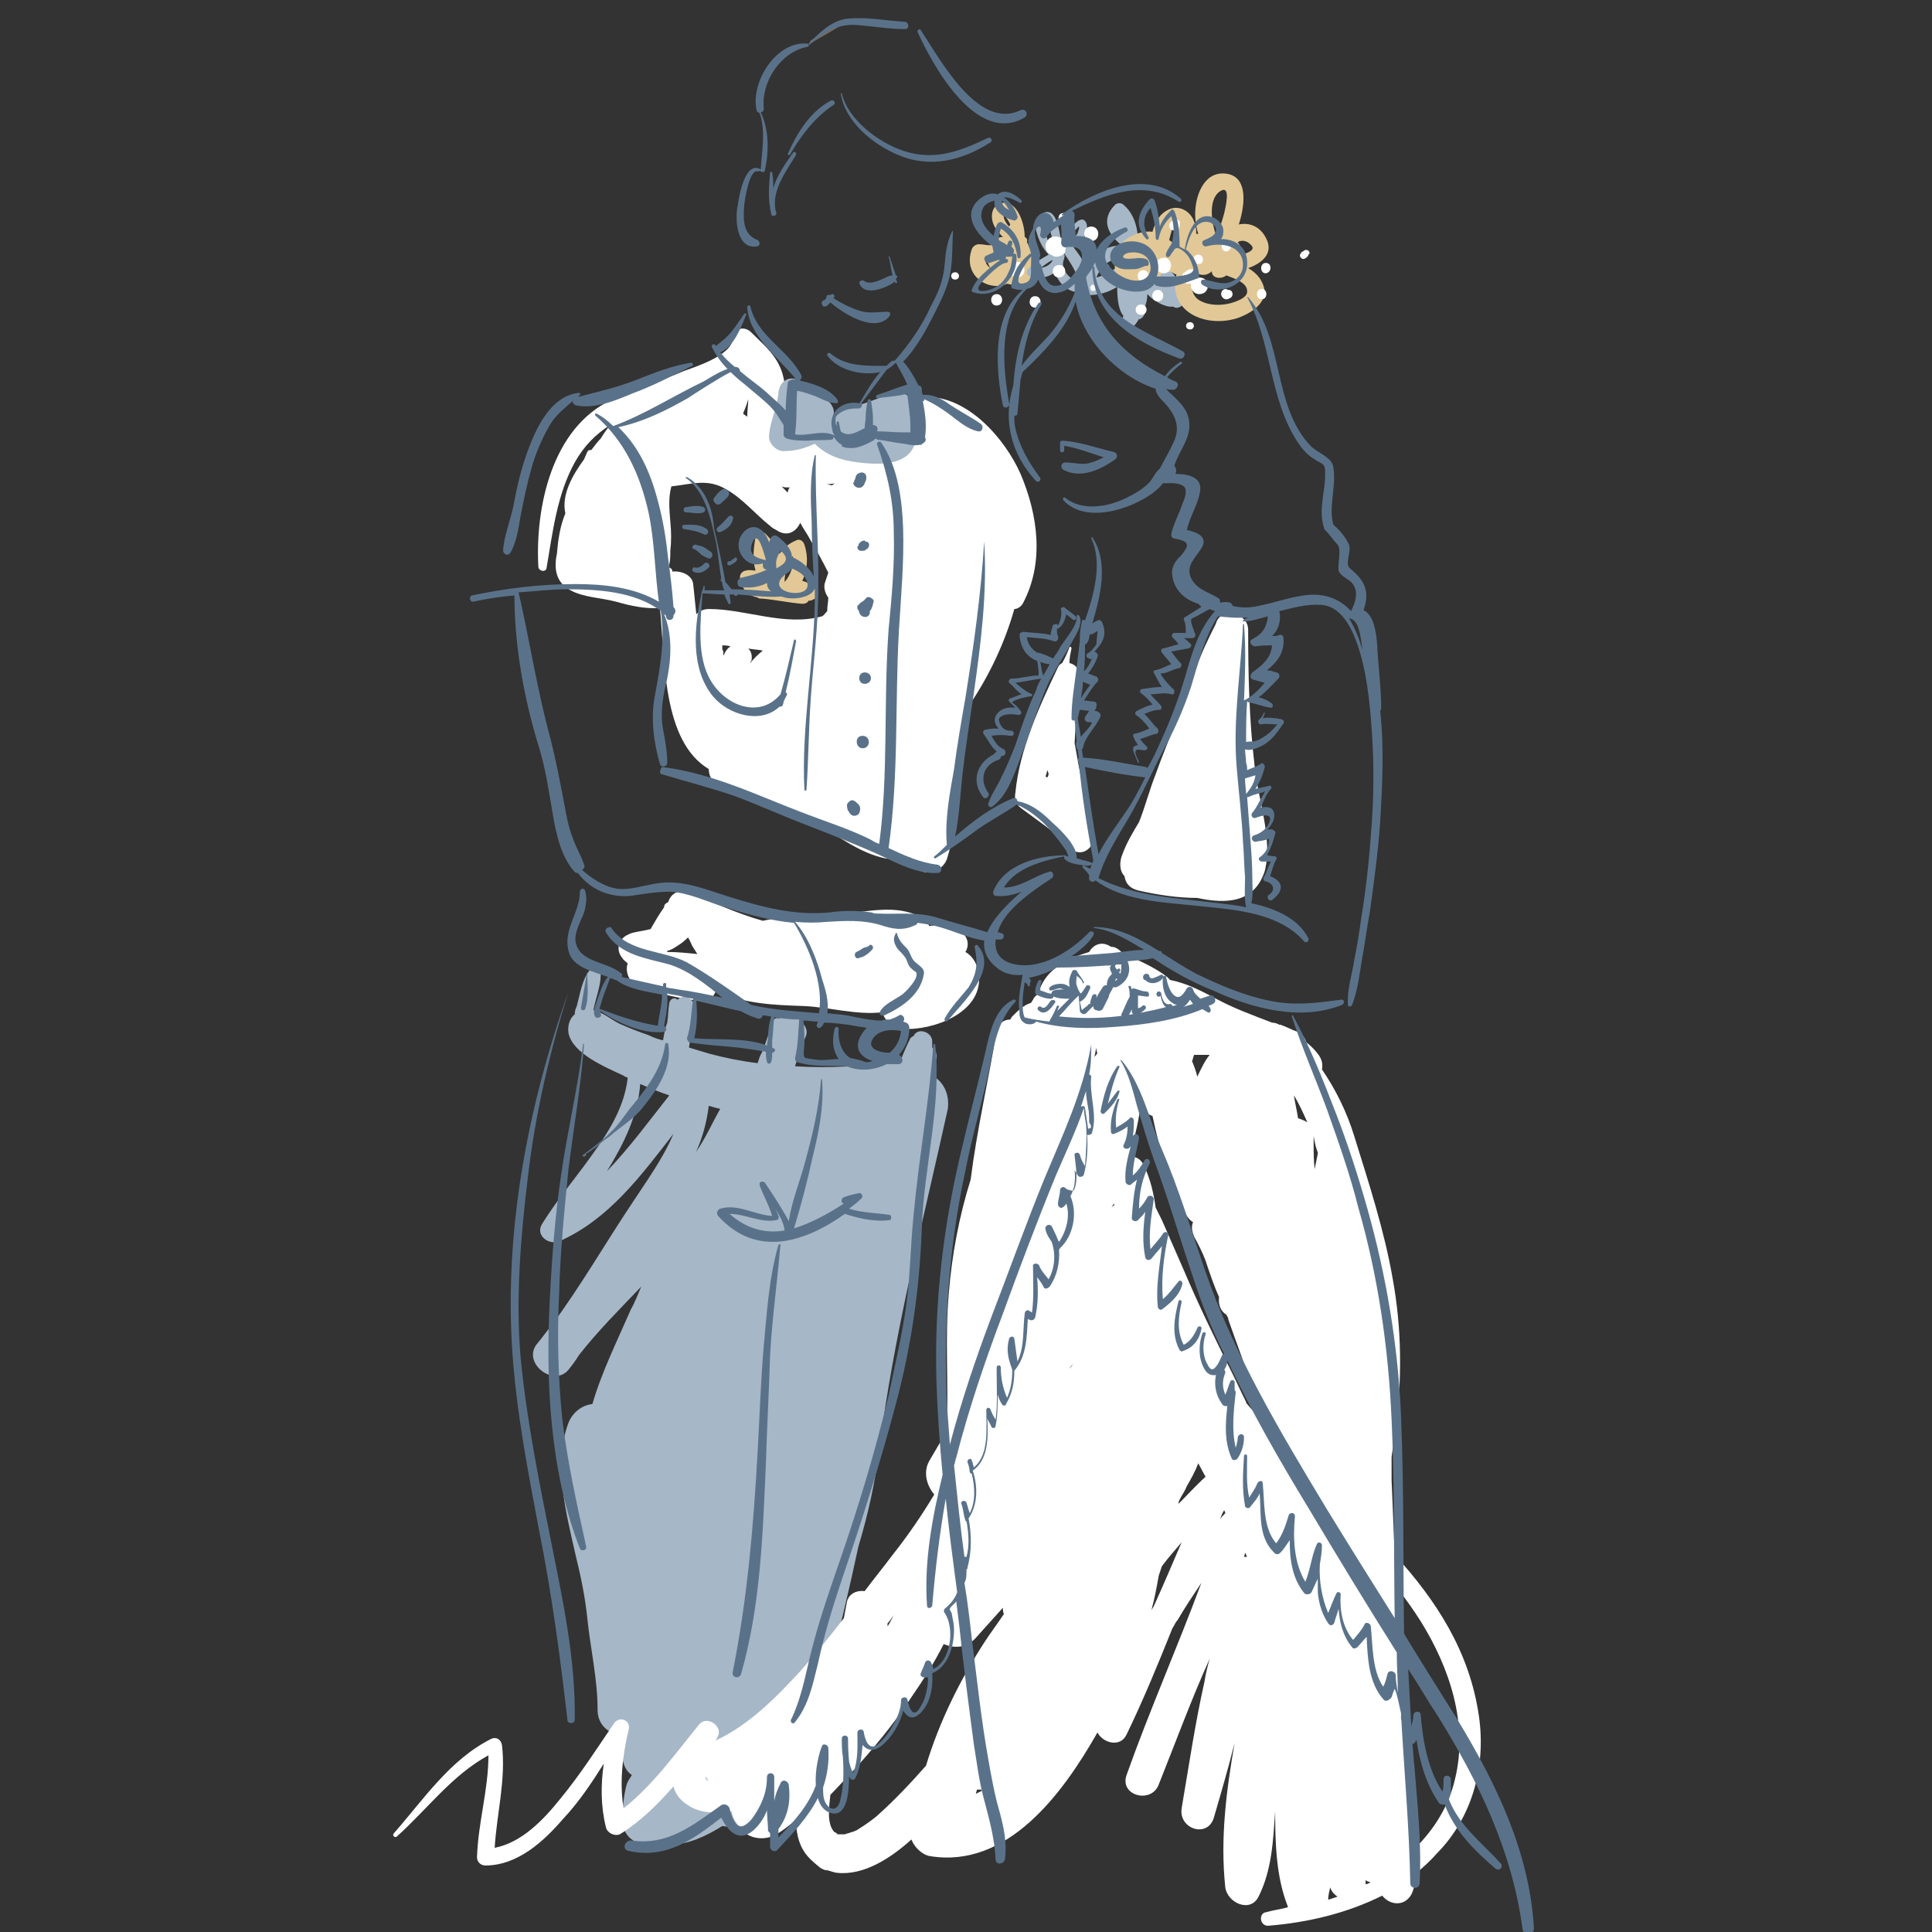 <?xml version="1.0" encoding="utf-8"?>
<!-- Generator: Adobe Illustrator 23.1.0, SVG Export Plug-In . SVG Version: 6.00 Build 0)  -->
<svg version="1.1" id="Capa_1" xmlns="http://www.w3.org/2000/svg" xmlns:xlink="http://www.w3.org/1999/xlink" x="0px" y="0px"
	 viewBox="0 0 185.9 185.9" style="enable-background:new 0 0 185.9 185.9;" xml:space="preserve">
<rect x="0" y="0" width="185.9" height="185.9" fill="#333333" stroke="none"/>
<style type="text/css">
	.st0{fill:#7B6A58;}
	.st1{fill:#FFFFFF;}
	.st2{fill:#E2C896;}
	.st3{fill:#A6B7C7;}
	.st4{fill:#5A7289;}
</style>
<g>
	<g>
		<path class="st0" d="M78.1,4.1c1-0.6,2-1.1,3-1.8c0.1-0.1,0-0.3-0.1-0.2c-1,0.6-2,1.2-3,1.8C77.9,4,78,4.2,78.1,4.1L78.1,4.1z"/>
	</g>
	<path class="st1" d="M98.2,45.6c-1.5-3.4-5.1-7.5-9.1-7.4c-0.8,0-1.7,0.7-1.6,1.6c0.1,1,0.3,2.2,0.3,3.2c-2.9-0.3-5.9-0.3-8.9-0.5
		c-0.4,0-0.8,0.1-1.1,0.3c-0.1,0-0.1-0.1-0.2-0.1c-0.6-0.2-1.5-0.3-2.4-0.5c0.3-1.2,0.4-2.5,0.4-3.5c0-1.2-0.1-2.5-0.6-3.5
		c-0.6-1.3-1.7-2.2-2.8-3.3c-0.7-0.6-1.7-0.2-1.7,0.7c-0.1,1.6-3.6,2.7-4.7,3.1c-2.3,1-4.8,1.7-7,2.8c-5.7,2.7-7.3,10.3-7,16
		c0,0.5,0.8,0.6,0.8,0.1c0.6-3.5,1-7,2.7-10.1c0.9-1.6,2-2.7,3.4-3.6c-0.3,0.4-0.6,0.8-0.9,1.3c-0.3,0.3-0.6,0.7-0.9,1.1
		c-0.2,0-0.3,0-0.4,0.2c-0.1,0.2-0.2,0.5-0.3,0.7c0,0,0,0,0,0c-1.1,1.5-2.2,3.4-1.8,5.2c-0.5,1.2-0.7,2.5-0.8,3.8c0,0,0,0,0,0
		c-0.3,1.4-0.2,2.8,1.3,3.6c1.3,0.7,2.9,0.7,4.4,1.1c1.4,0.4,2.8,0.7,4.2,0.6c0.5,5,0.2,12.8,4.7,15.5c0,0.5,0.2,1.1,0.8,1.5
		c0.6,0.4,1.2,0.5,1.9,0.5c2.9,0.8,5.6,2.5,8.6,3.2c0.1,0.4,0.4,0.9,0.8,1.1c1.9,1.2,4.2,2.6,6.6,2.4c0.2,0,0.5-0.1,0.7-0.2
		c0.1,0.2,0.2,0.4,0.3,0.6c0.7,1.4,2.7,0.9,3.2-0.4c0.8-2.5,0.9-5.1,1.1-7.7c0.2-2.4,0.9-4.8,1.1-7.2c1.9-2.8,3.4-6,4.3-9.2
		c0.3,0,0.6-0.2,0.8-0.5C100.5,54.2,99.9,49.6,98.2,45.6z M80.3,46.5c-0.1,0.1-0.2,0.2-0.3,0.2c-0.3-0.1-0.6-0.2-0.9-0.2
		C79.6,46.6,80,46.6,80.3,46.5z M75.8,46.9c0.1,0,0.1,0,0.2,0c-0.1,0.1-0.2,0.3-0.2,0.5c-0.2-0.2-0.4-0.4-0.6-0.6
		C75.4,46.9,75.6,46.9,75.8,46.9z M72,38.4c0,0.5-0.1,1.1-0.1,1.7c-0.1-0.1-0.3-0.2-0.4-0.3C71.7,39.3,71.9,38.8,72,38.4z
		 M69.7,62.9c0,0.1-0.1,0.1-0.1,0.2c0-0.1,0-0.2,0-0.3c0-0.1,0-0.2-0.1-0.3c0-0.1,0-0.3,0-0.4c0.3,0,0.5,0,0.8,0.1
		C70.1,62.3,69.9,62.5,69.7,62.9z M68.2,58.6c-0.5,0-0.9,0.2-1.2,0.5c-0.1-1-0.2-1.9-0.3-2.9c-0.1-0.9-1.2-1.3-2-1.2
		c0-0.2-0.1-0.3-0.3-0.4c0-0.1,0-0.2,0-0.3c0.1-0.4,0.1-0.9,0.1-1.3c0.1-0.9,0.1-1.8,0-2.8c-0.1-1.2-0.2-2.3,0.1-3.4
		c1.9-0.2,3.5-0.8,5.3,0.3c1.6,0.9,2.8,2.4,4.2,3.5c0.2,0.2,0.4,0.3,0.6,0.4c1,0.7,1.9,0.2,2.3-0.7c0.3,0.6,0.7,1.1,1,1.7
		c0.6,1,1.2,2.1,1.7,3.1c-0.1,0.3-0.2,0.6-0.3,0.9c-0.2,0.5,0,1.1,0.3,1.5c0,0.4-0.1,0.8-0.1,1.2c0,0,0,0,0,0.1
		c-0.2,0.2-0.3,0.4-0.5,0.5c0,0,0,0,0,0C75.5,60.3,71.8,58.6,68.2,58.6z M72.2,63.8c0-0.1,0-0.1,0.1-0.2c0.1-0.5,0-0.9-0.3-1.2
		c0.5,0.1,0.9,0.1,1.4,0.2C72.9,63,72.5,63.4,72.2,63.8z"/>
	<path class="st1" d="M94.2,93.9c-0.1-1.1-0.6-1.9-1.3-2.3c0-0.1,0.1-0.1,0.1-0.2c0.5-1.2-0.7-2.2-1.8-2.3c-0.6-0.1-1.2-0.1-1.8,0
		c-0.1-0.3-0.4-0.6-0.7-0.8c-2.5-1.4-5.4-0.5-8.2-0.3c-2.4,0.1-4.8,0.1-7.1,0.6c-2.5-0.7-4.8-1.8-7.2-2.7c-1-0.4-1.7,0.2-1.9,0.9
		c-0.2,0.1-0.4,0.2-0.4,0.5c-0.5,0.7-0.9,1.4-1.3,2.1c-0.8,0.2-1.8,0.3-2.1,0.5c-1,0.4-1.3,1.5-0.6,2.3c0.1,0.2,0.3,0.3,0.5,0.5
		c-0.3,0.8,0.2,2,1.1,2.3c1.9,0.6,3.9,1.1,5.9,1.3c0.8,0.1,1.3-0.4,1.5-1c2.6,1.3,5.5,1.4,8.4,1.5c2.5,0.1,5.1,0.9,7.6,0.6
		c0.2,0.8,1.1,1.6,1.9,1.6C89.7,99.2,94.5,97.5,94.2,93.9z M66.2,90.2c0.2,0.3,0.3,0.6,0.4,0.8c0.2,0.3,0.3,0.5,0.5,0.8
		c-1-0.1-1.9-0.2-2.9-0.2c0,0,0-0.1,0-0.1c0.4-0.1,0.7-0.3,1-0.5C65.7,90.7,66,90.4,66.2,90.2z"/>
	<path class="st1" d="M105.2,80.2c-0.7-2.9-1.3-5.8-1.8-8.7c0.1-2.2,0.3-4.4,0.4-6.7c0-0.5-0.4-0.9-0.9-1c0-0.5,0.1-0.9,0.2-1.4
		c0-0.2-0.2-0.2-0.2-0.1c-0.2,0.5-0.4,1-0.7,1.5c-0.2,0.1-0.3,0.2-0.4,0.4c-1.8,3.8-3.7,7.9-4.1,12.1c-0.1,0.5,0,1.1,0.6,1.5
		c1.6,1.2,3.3,2.3,4.6,3.7C103.9,82.7,105.5,81.6,105.2,80.2z M100.8,74.8c-0.1,0-0.2-0.1-0.2-0.1c0.1-0.2,0.1-0.4,0.2-0.6
		c0,0.1,0.1,0.3,0.1,0.4C100.9,74.6,100.8,74.7,100.8,74.8z"/>
	<path class="st1" d="M120.7,73.5c-0.5-4.2-0.6-8.6-0.6-12.9c0-1.7-2.7-2.2-3.1-0.6c-0.7,1.4-1.4,2.8-1.9,4.3
		c-0.2,0.2-0.3,0.4-0.4,0.7c-0.2,0.5-0.3,1-0.4,1.5c-0.4,1-0.7,2-1.1,2.9c-0.7,1.7-1.4,3.4-2,5.1c-0.6,1.5-1,3.1-1.6,4.6
		c-0.6,1-1.2,2-1.6,3.1c-0.3,0.7-0.3,1.6,0.2,2.1c0.1,0.7,0.5,1.2,1.4,1.4c1.8,0.4,3.7,0.7,5.6,0.7c2.8,0.6,5.5,0.5,6.5-2.6
		C122.5,80.6,121,76.9,120.7,73.5z"/>
	<path class="st2" d="M99,23.7C99,23.7,99,23.7,99,23.7c-0.1-0.2-0.1-0.3-0.2-0.4c0.1-0.2,0-0.4-0.2-0.5c0-1.5-0.9-3.8-2.4-3.2
		c-0.9,0.3-0.9,1.5-0.5,2.2c0.2,0.4,0.5,0.7,0.8,1c-0.5,0-1,0.3-1.2,0.8c-0.4,0-0.7-0.1-1.1-0.1c-0.3,0-0.6,0.2-0.7,0.5
		c-0.9,2.6,1.7,4.1,3.4,3.3c0.4,0.1,0.7,0.1,0.9,0.1c0,0,0,0,0.1,0c0.4,0.5,1.4,0.3,1.4-0.5c0-0.5,0-1,0-1.5c0-0.3,0-0.6,0.1-0.9
		C99.4,24.1,99.3,23.9,99,23.7z M96.8,20.9c0.1,0.2,0.3,0.4,0.4,0.7c0,0.1-0.1,0.1-0.1,0.2c-0.1-0.1-0.2-0.2-0.3-0.4
		C96.6,21.2,96.4,20.3,96.8,20.9z M94.8,24.9c0.1,0,0.1,0,0.2,0c0,0.3,0.1,0.6,0.3,0.9C95,25.6,94.8,25.3,94.8,24.9z"/>
	<path class="st2" d="M78.6,56.9c-0.4-0.6-0.9-0.9-1.4-1c0.5-1.1,0.6-2.3,0.2-3.5c-0.1-0.3-0.4-0.6-0.8-0.4
		c-0.7,0.3-1.2,0.7-1.6,1.3c-0.3-0.8-0.8-1.4-1.4-2c-0.3-0.2-0.8,0-0.9,0.4c-0.2,1-0.3,2.2,0,3.2c-0.3,0-0.6-0.1-0.9,0
		c-0.3,0-0.6,0.3-0.6,0.6c0.1,1.2,0.8,1.8,1.7,2c0.1,0.1,0.2,0.1,0.4,0.1c1.3,0.1,2.6,0.4,3.9,0.5c0.3,0,0.5-0.1,0.6-0.3
		c0.1,0,0.3,0,0.4-0.1C78.6,57.6,78.7,57.2,78.6,56.9z M76.3,53.5c0.1,0.9-0.2,1.8-0.8,2.5c0-0.1,0-0.2,0-0.3
		C75.6,54.8,75.8,54,76.3,53.5z M74.3,55.4c-0.5-0.6-0.6-1.4-0.6-2.2C74.1,53.8,74.3,54.6,74.3,55.4z"/>
	<path class="st3" d="M111,24.8c-0.1-0.1-0.1-0.2-0.2-0.3c-0.2-0.3-0.6-0.3-0.9-0.2c0,0,0,0-0.1,0c-0.1-0.1-0.2-0.2-0.3-0.3
		c0.1-1.6-0.2-3.3-1.4-4.3c-0.2-0.2-0.6-0.2-0.8,0c-1.4,1.4-0.7,2.8,0.5,3.8c0,0,0,0,0,0.1c-1.5,0.1-2.7,0.9-3.3,2.1
		c-0.3-0.7-0.8-1.4-1.2-1.9c0.7-0.5,1.6-1.5,1.2-2.4c-0.5-0.9-1.6,0.6-2.4,1.8c-0.2-1.3-0.5-2.9-1.4-2.8c-0.8,0.1-1.1,1.1-1,1.8
		c0.2,0.8,0.6,1.7,1.2,2.3c-0.7,0.4-1.4,0.8-2,1.4c-0.2,0.2-0.1,0.6,0.2,0.7c0.8,0.3,1.8,0.1,2.4-0.4c0.3,0.9,1,1.7,2,1.9
		c0.2,0.1,0.5,0.1,0.7,0c0.1,0.2,0.3,0.3,0.5,0.3c1.1,0,2-0.3,2.8-0.8c0,1.1,0.1,2.2,0.6,2.8c-0.1,0.2-0.1,0.3-0.2,0.5
		c-0.2,0.6,0.6,1,1.1,0.6c0.2-0.2,0.4-0.5,0.6-0.8c0,0,0.1,0,0.1,0c0.4-0.2,0.6-0.7,0.4-1c0.2-0.5,0.3-0.9,0.3-1.4
		c0.1,0.1,0.2,0.2,0.3,0.3c0.6,0.5,1.5,1,2.2,0.9c0.3,0.3,1,0,1-0.5C113.8,27,112.5,25.6,111,24.8z M100.7,22.7
		c-0.1-0.3-0.2-0.7-0.1-1.1c0-0.1,0-0.1,0.1-0.2c0,0,0,0,0,0c0.4,0.7,0.6,1.7,0.7,2.6C101,23.7,100.8,23.2,100.7,22.7z M100.1,25.8
		c0.4-0.3,0.8-0.6,1.2-0.8C101.1,25.5,100.6,25.7,100.1,25.8z M102.9,23c0.2-0.4,0.4-0.7,0.7-1c0.4-0.5,0.2,0.1,0.1,0.4
		c-0.2,0.4-0.6,0.8-1.1,1.1C102.7,23.3,102.8,23.1,102.9,23z M103.5,27c-0.8-0.3-1.5-1.3-1.1-2.1c0,0,0-0.1,0-0.1
		c0.1-0.2,0-0.3-0.1-0.4l0.1,0c0.5,0.7,1,1.5,1.3,2.3C103.8,27.1,103.8,27.2,103.5,27z M107.7,25.1c0,0.1-0.1,0.3-0.1,0.5
		c-0.6,0.5-1.3,0.9-2.1,1.1c0.4-1.1,1.3-1.8,2.4-1.9C107.8,24.9,107.8,25,107.7,25.1z"/>
	<path class="st3" d="M89.7,103.5c0.1-0.6,0.3-1.1,0.4-1.6c0.1-0.5-0.1-0.9-0.4-1.1c0-0.2,0-0.4,0-0.6c0-0.9-1.4-1.4-1.8-0.5
		c0,0,0,0,0,0c-0.1,0-0.2,0.1-0.3,0.2c-0.4,0.8-0.7,1.5-1,2.3c-0.2,0-0.3,0-0.5,0c-3.1,0.4-6.4,0.6-9.6,0.4c0.3-1,0.6-1.9,1-2.8
		c0.3-0.6,0-1.2-0.5-1.5c-0.1-0.9-1.3-1.4-1.9-0.5c0,0.1-0.1,0.1-0.1,0.2c-0.3-0.1-0.6,0-0.7,0.4c-0.3,1-0.6,1.9-1,2.9
		c-0.2,0.3-0.3,0.7-0.4,1c-1.6-0.2-3.1-0.5-4.6-0.9c-0.7-0.2-1.3-0.4-2-0.6c0-0.2,0.1-0.5,0.1-0.7c0.2-1.1,0.5-2.2,0.4-3.3
		c-0.1-0.8-1.1-1.2-1.6-0.6c-0.3-0.3-0.7-0.1-0.8,0.3c-0.1,0.6-0.1,1.3-0.2,1.9c-0.2,0.5-0.3,1.1-0.4,1.7c-0.5-0.1-1-0.3-1.4-0.5
		c-0.9-0.3-1.9-0.7-2.8-1.1c-0.8-0.4-1.6-1.1-2.5-1.3c0.2-1.1,0.7-2.3,0.7-3.4c0.1-0.6-0.7-0.8-1.1-0.4c-0.7,0.9-0.9,2.3-1.2,3.4
		c-0.1,0.2-0.2,0.5-0.2,0.8c-0.5,0.4-0.7,1.1-0.6,1.8c0.4,2,3.6,3.3,5.3,4.1c0.1,0.1,0.2,0.1,0.4,0.2c-0.3,2.7-1.7,5-3.2,7.1
		c-1.6,2.3-3.5,4.5-5,6.9c-0.8,1.2,0.7,2.2,1.7,1.7c4.7-2.1,7.8-6.3,10.9-10.3c-1,2.4-2.7,4.7-4,6.7c-2.6,3.9-4.9,7.9-7.7,11.7
		c-0.5,0.6-1,1.3-1.5,1.9c-1.3,1.8,1.7,4.1,3.1,2.4c0.4-0.5,0.7-0.9,1-1.4c1.8-2.3,3.9-4.4,6-6.6c-0.3,0.7-0.6,1.5-1,2.2
		c-1.3,3-2.8,6-3.7,9.1c-1,0.1-1.9,0.8-2.3,1.8c-1.5,4-0.2,8.8,0.7,12.8c0.5,2,0.9,4,1.1,5.9c0.3,3,1,5.9,1,8.9
		c0,1.6,1.2,2.4,2.5,2.5c0,0.6-0.1,1.3-0.1,1.9c0,0.8,0.3,1.5,0.9,1.9c-0.2,0.3-0.4,0.6-0.5,0.9c-0.3,1.1-0.4,2.3-0.4,3.4
		c0,1.9,1.7,2.7,3.2,2.2c0.4,0.1,0.8,0.2,1.3,0.2c1.8,0,3.5-0.8,5.1-1.8c0.6,0.1,1.3,0.1,1.9-0.2c1.1,0.5,2.4,0.3,3.4-0.5
		c1.7-1.5,2.5-3.8,3-5.9c0.6-2.6,1.1-5.2,1.8-7.7c1.1-4.2,2.1-8.4,3-12.6c0.9-3,1.6-6.1,2-9.3c1.4-11.1,4.2-21.9,6.6-32.8
		C91.4,105.2,90.7,104,89.7,103.5z M69.3,106.7c-0.8,1.4-1.4,2.8-2.3,4.1c0,0.1-0.1,0.1-0.1,0.2c0.7-1.5,1.1-3,1.3-4.6
		C68.5,106.5,68.9,106.6,69.3,106.7z M58.4,112.7c1.6-2.6,3-5.4,3.2-8.4c0.9,0.4,1.9,0.8,2.8,1.1C62.5,107.8,60.6,110.4,58.4,112.7z
		"/>
	<path class="st3" d="M88,39.3c-0.1-1-0.9-1.7-1.9-1.5c-0.9,0.2-1.7,0.6-2.6,0.9c-0.8,0.3-2,0.5-2.7,1c-0.2,0.1-0.3,0.3-0.4,0.4
		c-0.1-0.1-0.2-0.1-0.2-0.2c0,0,0,0,0,0c0.1-0.3,0-0.7-0.3-1.1c-0.9-0.9-1.8-1.6-3-2.2c-1-0.5-1.9,0.1-2,1.2
		c-0.1,1.4-0.8,2.7-0.9,4.1c-0.1,0.8,0.8,1.6,1.5,1.5c1.1,0,2-0.3,2.9-0.7c1.1,1.1,2.5,1.6,4.2,1.8c1.8,0.2,4.6,0.4,5.4-1.7
		c0.1-0.4,0.1-0.8-0.1-1.1C88,40.9,88.1,40.1,88,39.3z"/>
	<path class="st2" d="M120.1,25.8c1.4-0.5,2.6-1.5,1.6-3.1c-0.6-1-1.6-1.3-2.5-1.1c0.7-2.2,0.8-4.7-1.3-4.9
		c-2.1-0.2-2.9,2.2-2.9,3.9c0,0.6,0.1,1.3,0.3,1.9c-0.1,0-0.2,0-0.2,0c0-0.3,0-0.6-0.1-0.8c-0.2-1.3-1.6-2.2-2.8-1.4
		c-0.7,0.4-1.1,1.2-1.3,2c-1.5-0.2-3.5,1-3.6,2.3c0,0.1,0,0.2,0,0.3c0,0.1,0,0.2,0,0.3c-0.2,1.1,0.4,2.2,1.7,2.6
		c1.2,0.4,2.4-0.6,3-1.9c0.2,0.2,0.5,0.3,0.8,0.3c0.1,0.1,0.3,0.2,0.4,0.2c-0.9,3.6,2.8,5.2,5.9,4.2c1.1-0.4,2.5-1.2,2.6-2.5
		C121.6,27.1,121,26.3,120.1,25.8z M109.8,24.9c0,0-0.3,0.1-0.6,0.1c0.1-0.1,0.1-0.1,0.2-0.2C109.6,24.8,109.7,24.9,109.8,24.9z
		 M120.3,23.5c0.6,0.5-0.1,0.8-0.8,1c0-0.4-0.1-0.8-0.4-1.2C119.4,23.1,119.9,23.1,120.3,23.5z M117.4,18.4c1.1-0.7,0.5,1.6,0.4,2.1
		c-0.2,0.7-0.4,1.5-0.8,2.1h0C116.6,21.5,116.2,19.2,117.4,18.4z M113.4,22.8c0,0.3,0,0.6-0.1,1c-0.2-0.3-0.5-0.5-0.8-0.7
		c0.1-0.4,0.2-0.8,0.3-1.1C113.3,21.2,113.4,22.5,113.4,22.8z M118.3,29.2c-0.8,0.2-1.9,0.2-2.7-0.2c-1.1-0.5-1-1.7-0.9-2.7
		c0-0.1,0-0.2,0-0.3c0.1,0.1,0.2,0.2,0.3,0.2c0.6,0.4,1.2,0.3,1.6-0.1c0,0.7,0.9,0.8,1.4,0.4c0,0,0,0,0,0c0.8,0.3,2,0.7,2,1.5
		C120.1,28.7,118.7,29.1,118.3,29.2z"/>
	<path class="st1" d="M102.5,23.4l-0.1-0.2c-0.1-0.2-0.3-0.4-0.6-0.4c-0.3-0.1-0.7,0-0.9,0.2c-0.2,0.2-0.3,0.4-0.3,0.7
		c0,0.3,0.2,0.7,0.5,0.8l0.2,0.1c0.1,0.1,0.3,0.1,0.4,0.1c0.2,0,0.4-0.1,0.6-0.2c0.1-0.1,0.2-0.2,0.2-0.4
		C102.6,23.8,102.5,23.6,102.5,23.4z"/>
	<path class="st1" d="M105,21.8c-0.9,0-0.9,1.4,0,1.4C105.9,23.2,105.9,21.8,105,21.8z"/>
	<path class="st1" d="M106.4,25.4c-0.4,0-0.5,0.6-0.2,0.8c-0.2,0.1-0.1,0.5,0.2,0.5s0.3-0.4,0.2-0.5C106.9,26,106.8,25.4,106.4,25.4
		z"/>
	<path class="st1" d="M109.8,23.4c-0.4,0-0.4,0.6,0,0.6S110.2,23.4,109.8,23.4z"/>
	<path class="st1" d="M110,26c-0.7,0-0.7,1.1,0,1.1C110.7,27.1,110.7,26,110,26z"/>
	<path class="st1" d="M113.5,21.3c-0.1-0.2-0.3-0.2-0.5-0.1c-0.3,0-0.5,0.3-0.5,0.5c0,0.4,0.4,0.6,0.8,0.4
		C113.5,22,113.6,21.6,113.5,21.3z"/>
	<path class="st1" d="M91.9,26.2c-0.5,0-0.5,0.7,0,0.7S92.4,26.2,91.9,26.2z"/>
	<path class="st1" d="M95.9,28.3c-0.7,0-0.7,1.1,0,1.1S96.6,28.3,95.9,28.3z"/>
	<path class="st1" d="M97.9,25.2c-1,0-1,1.5,0,1.5C98.8,26.7,98.8,25.2,97.9,25.2z"/>
	<path class="st1" d="M99.6,28.5c-0.7,0-0.7,1.1,0,1.1S100.3,28.5,99.6,28.5z"/>
	<path class="st1" d="M101.9,25.5c-0.8,0-0.8,1.2,0,1.2S102.7,25.5,101.9,25.5z"/>
	<path class="st1" d="M105.2,27.4c-0.4,0-0.4,0.6,0,0.6S105.6,27.4,105.2,27.4z"/>
	<path class="st1" d="M102.3,20.5c-0.6,0-0.6,1,0,1S102.9,20.5,102.3,20.5z"/>
	<path class="st1" d="M107.5,26.4c-0.4,0-0.4,0.6,0,0.6S107.9,26.4,107.5,26.4z"/>
	<path class="st1" d="M109.8,29.3c-0.7,0-0.7,1,0,1S110.5,29.3,109.8,29.3z"/>
	<path class="st1" d="M114.5,31c-0.5,0-0.5,0.7,0,0.7S115,31,114.5,31z"/>
	<path class="st1" d="M112,24.8c-1,0-1,1.5,0,1.5C112.9,26.3,112.9,24.8,112,24.8z"/>
	<path class="st1" d="M115.4,26.7c-0.1,0-0.1,0-0.2,0c0-0.1,0-0.1,0-0.2c0-0.4-0.3-0.6-0.6-0.6c-0.2,0-0.4,0.1-0.6,0.3
		c-0.2,0.1-0.3,0.3-0.3,0.5c0,0.3,0.2,0.5,0.5,0.6c0.1,0,0.3,0,0.4,0c-0.1,0.4,0.2,1,0.8,1C116.5,28.3,116.5,26.7,115.4,26.7z"/>
	<path class="st1" d="M111.4,27.9c-0.7,0-0.7,1.1,0,1.1C112.1,29,112.1,27.9,111.4,27.9z"/>
	<path class="st1" d="M117.2,22.3c-0.2,0-0.2,0.4,0,0.4C117.4,22.7,117.4,22.3,117.2,22.3z"/>
	<path class="st1" d="M118.3,27.9c-0.1,0-0.2,0-0.3-0.1c-0.3,0-0.5,0.2-0.5,0.5c0,0.2,0.2,0.5,0.5,0.5c0.1,0,0.2,0,0.3-0.1
		C118.7,28.6,118.7,28,118.3,27.9z"/>
	<path class="st1" d="M142.3,165.1c-0.9-6.2-4.1-11.1-8.1-15.5c-0.1-2.4-0.2-4.8-0.3-7.2c0-0.7,0-1.4,0-2.2c0.1-0.9,0.3-1.7,0.4-2.6
		c0.6-4.9,0.6-9.7-0.3-14.6c-0.8-4.6-2.3-9.2-3.7-13.7c-0.7-2.3-1.8-4.5-3.1-6.4c0.1-0.5,0-1-0.4-1.5c-0.3-0.4-0.7-0.8-1.1-1.1
		c-0.1-0.4-0.4-0.8-0.8-1c-0.6-0.2-1.1-0.5-1.7-0.7c0,0,0,0-0.1,0c-0.2-0.1-0.4-0.2-0.7-0.2c-1.8-0.7-3.5-1.3-5.2-2.2
		c-1.5-0.8-3-1.6-4.6-1.9c-0.1-0.1-0.2-0.2-0.3-0.3c-1.3-1-2.8-1.6-4.3-2.3c-0.3-0.3-0.6-0.6-1.1-0.6c0,0,0,0,0,0c0,0,0,0,0,0
		c0,0,0,0-0.1,0c0,0,0,0,0.1,0c-0.9-0.6-1.7-0.2-2.1,0.5c-2,0.6-4.1,1.6-4.8,3.7c0,0.1,0,0.2,0,0.3c-0.2,0.1-0.5,0.3-0.6,0.6
		c-0.1,0.1-0.1,0.2-0.2,0.3c-0.7,0.2-1.3,0.8-1.8,1.3c-0.1,0.1-0.1,0.2-0.2,0.3c-0.6,0-1.2,0.4-1.3,1.1c-0.8,4.8-1.9,9.5-2.5,14.3
		c-1.1,3.5-1.8,7.2-2.1,10.9c-0.4,4.5,0,8.9-0.2,13.3c-0.6,1-1.1,1.9-1.7,2.9c-0.6,1.1-0.2,2.4,0.5,3.2c-1.2,2-2.5,3.9-4,5.8
		c-0.9,1.2-1.8,2.3-2.7,3.5c-0.7-0.1-1.5,0.2-1.7,1c-0.1,0.5-0.2,1.1-0.3,1.6c-1.3,1.7-2.7,3.4-4.1,5c-2.3,2.5-5,5.3-8.3,6.8
		c0.1-0.1,0.2-0.2,0.2-0.3c0.7-1-0.9-2.2-1.7-1.3c-2.3,2.8-4.4,5.8-7.3,8.1c-0.4-2.5-0.1-5.1,0.5-7.6c0.2-0.9-0.9-1.3-1.4-0.6
		c-1.7,2.5-3.3,5-5.2,7.3c-1.6,2-3.7,4.2-6.3,4.7c0.2-3.3,1.1-6.6,0.7-9.9c-0.1-0.5-0.5-0.8-1-0.6c-4,2-6.5,5.8-9.4,9.1
		c-0.2,0.2,0.1,0.5,0.3,0.3c2.9-2.6,5.3-5.9,8.8-7.8c0,3.3-1,6.5-1.1,9.8c0,0.5,0.4,0.8,0.8,0.8c3.1,0,5.6-2.3,7.5-4.5
		c1.5-1.6,2.7-3.4,3.9-5.3c-0.3,2-0.3,4.1,0.2,6.1c0.1,0.6,1,1,1.5,0.6c1.9-1.2,3.5-2.8,5-4.5c0.2,0.7,0.6,1.3,1.4,1.8
		c1.2,0.8,2.7,0.8,4.2,0.6c0.1,0.7,0.5,1.2,1,1.8c0.8,0.9,2.3,1,3.3,0.4c0.7-0.4,1.3-0.9,1.9-1.4c0,1.1,0.2,2.2,0.8,3.1
		c0.4,0.6,0.9,1,1.5,1.5c0.1,0.1,0.6,0.3,0.7,0.3c-0.7-0.3,0.7,0.2,0.9,0.2c2.6,0.3,5.2-1.4,7.2-3.2c0.3,0.8,1.1,1.5,1.8,1.6
		c7.4,1.2,12.7-5.9,16.1-11.9c0.5,1,2.2,1.5,2.8,0.2c1.6-3.3,3-6.7,4.4-10.2c0.2-0.3,0.3-0.6,0.5-0.8c0.7-1.2,1.5-2.4,2.3-3.6
		c-2.3,6.2-5,12.3-7.2,18.5c-0.7,2,2.4,2.8,3.1,0.9c1.6-4,3.1-8.1,4.9-12.1c-0.2,0.7-0.4,1.5-0.5,2.2c-0.9,4-1.5,8.1-2.2,12.2
		c-0.3,2,2.5,2.9,3.1,0.9c0.7-2.4,1.4-4.8,2-7.2c-0.8,4.6-1.4,9.2-0.9,13.9c0.2,1.5,2.4,2.5,3.2,0.9c1.3-2.6,1.4-5.4,1.6-8.2
		c0,3.1,0.1,6.3,1.2,9.1c0,0.1,0,0.1,0.1,0.1c-0.7,0.2-1.5,0.3-2.2,0.5c-0.7,0.1-0.6,1.3,0.2,1.3c3.8-0.3,7.6-1.2,11-2.9
		c0.7,0.9,2.1,1.1,2.8-0.1c0.3-0.6,0.4-1.3,0.4-2c0.7-0.6,1.4-1.2,2-1.9C141.7,174.9,143,169.9,142.3,165.1z M67.9,171.1
		c0-0.1,0-0.2,0-0.2c0.1,0.2,0.2,0.4,0.3,0.5c0,0,0,0,0,0C68,171.3,67.9,171.2,67.9,171.1z M131.4,180.9c0.1,0.1,0.3,0.2,0.5,0.2
		c-0.2,0.1-0.3,0.2-0.5,0.2c0-0.1,0-0.2,0-0.3C131.4,180.9,131.4,180.9,131.4,180.9z M102.9,131.7
		C102.9,131.6,102.9,131.6,102.9,131.7c0.1-0.2,0.3-0.4,0.4-0.5C103.2,131.3,103.1,131.5,102.9,131.7
		C103,131.6,103,131.6,102.9,131.7z M106.9,116.3c0.1-0.2,0.2-0.4,0.3-0.5c0,0.1,0,0.1,0,0.2C107.1,116,107,116.1,106.9,116.3z
		 M105.3,101.7c0.1-0.3,0.1-0.6,0.2-0.9c0,0.2,0,0.4,0.1,0.5C105.5,101.5,105.4,101.6,105.3,101.7z M126.8,110.9
		C126.8,110.9,126.8,110.9,126.8,110.9c0,0.1,0,0.1,0,0.1c-0.1,0.5-0.2,1-0.3,1.5c-0.1-0.8-0.1-1.6-0.1-2.4c0-0.3,0-0.5,0-0.8
		C126.5,109.9,126.6,110.4,126.8,110.9z M125.8,108c-0.3-0.2-0.6-0.3-0.9-0.4c-0.1-0.7-0.3-1.5-0.4-2.2
		C125,106.2,125.4,107.1,125.8,108z M114.9,101.5c0,0,0.1,0,0.1,0c0.5,0,0.9,0,1.4,0c-0.5,0.6-0.8,1.3-1.2,2.1
		c-0.1-0.5-0.3-1-0.5-1.5C114.8,101.9,114.8,101.7,114.9,101.5z M114.8,117.6c-0.2,0.4-0.1,0.9,0.1,1.4c0.4,0.7,0.8,1.5,1.1,2.3
		c0.4,1.2,0.8,2.4,1.3,3.5c0,0,0,0,0,0c-0.1,0.8,0.2,1.4,0.7,1.7c0.1,0.2,0.2,0.3,0.2,0.5c0.8,2.3,1.7,4.6,2.4,6.9
		c0.3,1,0.6,1.9,0.9,2.9c-0.5-0.6-1-1.1-1.5-1.7c-0.1-0.1-0.1-0.1-0.1-0.2c-0.5-1-0.9-1.9-1.4-2.9c-1.6-3.2-3.2-6.5-4.6-9.8
		c-0.7-1.6-1.4-3.2-2.1-4.8c-0.2-0.4-0.4-0.8-0.6-1.2c-0.2-1.4-0.5-2.7-1.1-4c-0.3-0.7-0.9-1-1.5-0.9c0.5-1.5,0.9-3.1,1.1-4.6
		c0.4,0.3,0.8,0.5,1.2,0.7c0.7,3.3,1.6,6.6,3.3,9.6C114.4,117.3,114.6,117.5,114.8,117.6z M86,155.4c-0.2,0.4-0.4,0.8-0.6,1.1
		c0-0.1,0-0.2,0-0.3C85.6,156,85.8,155.7,86,155.4z M93.9,172.6c0-0.1,0.1-0.3,0.1-0.4c0.1,0,0.3,0,0.4,0c0,0,0,0,0.1,0.1
		C94.3,172.4,94.1,172.5,93.9,172.6z M89.1,169.9c-1.5,1.7-3.1,3.4-4.8,4.9c-0.5,0.4-0.9,0.7-1.7,1.2c-0.1,0.1-0.6,0.3-0.7,0.3
		c-0.2,0.1-0.4,0.1-0.6,0.2c0,0-0.4,0-0.6,0c0,0-0.1,0-0.1,0c-0.1-0.1-0.2-0.2-0.3-0.2c-0.8-0.8-0.5-2.6-0.4-3.6c0,0,0,0,0,0
		c0.7-0.7,1.3-1.4,2-2.1c2.1-2.3,4.1-4.7,5.8-7.3c1.1-1.6,2.2-3.3,3.1-5.1c1,0.4,2.1,0.4,3-0.5c0.9-1,1.8-2,2.7-3
		c0,0.2,0,0.4,0.1,0.6c-0.6,0.9-1.2,1.7-1.8,2.6C92.4,161.6,90.4,165.6,89.1,169.9z M111,154.6c-0.1,0.1-0.1,0.2-0.2,0.3
		c0.3-1.1,0.5-2.2,0.7-3.3c0.1-0.3,0.2-0.6,0.3-0.9c0.6-0.8,1.3-1.6,1.9-2.3C112.8,150.5,111.9,152.6,111,154.6z M113.4,144.7
		c0-0.1,0-0.2,0.1-0.4c0.2-0.4,0.5-0.8,0.7-1.3c0.4-0.7,0.8-1.4,1.1-2.2c0.2,0.4,0.5,0.9,0.7,1.3
		C115.1,142.9,114.3,143.8,113.4,144.7z M117.4,146.2c0.1-0.3,0.2-0.6,0.4-0.9c0,0.1,0.1,0.2,0.1,0.3
		C117.7,145.8,117.5,146,117.4,146.2z M119.7,149.8c0-0.1,0.1-0.2,0.1-0.4c0.1,0.1,0.1,0.3,0.2,0.4
		C120,149.8,119.8,149.8,119.7,149.8z M128,181.6c0.1,0.4,0.4,0.7,0.7,0.9c-0.3,0.1-0.6,0.2-0.9,0.3
		C127.8,182.4,127.9,182,128,181.6z M140,171.2c-0.6,2.6-2,4.8-3.8,6.6c-0.1-1.3-0.3-2.6-0.4-3.9c-0.2-3-0.3-5.9-1-8.7
		c0-0.1,0.1-0.3,0.1-0.4c0.1-4-0.2-7.9-0.4-11.9c0.8,1,1.5,2,2.2,3.1C139.5,160.5,141.3,165.9,140,171.2z"/>
	<path class="st1" d="M121.4,27.8c-0.6,0-0.6,1,0,1C122,28.8,122,27.8,121.4,27.8z"/>
	<path class="st1" d="M125.5,24.1c-0.1,0.1-0.2,0.1-0.3,0.2c0,0.1-0.1,0.1-0.1,0.2c-0.1,0.2,0.2,0.5,0.4,0.4c0.1,0,0.1-0.1,0.2-0.1
		c0.1-0.1,0.2-0.2,0.2-0.3C126.2,24.3,125.8,23.9,125.5,24.1z"/>
	<path class="st1" d="M121.8,25.3c-0.6,0-0.6,1,0,1C122.4,26.2,122.4,25.3,121.8,25.3z"/>
	<path class="st1" d="M118,23.2c-0.6,0-0.6,1,0,1C118.6,24.1,118.6,23.2,118,23.2z"/>
	<path class="st1" d="M115.3,24.5c-0.6,0-0.6,0.9,0,0.9C115.9,25.5,115.9,24.5,115.3,24.5z"/>
	<g>
		<path class="st4" d="M111.5,95.9c0.3,0,0.3-0.5,0-0.5C111.2,95.4,111.2,95.9,111.5,95.9z"/>
		<path class="st4" d="M82.9,53C82.9,53.1,82.9,53.1,82.9,53L82.9,53z"/>
		<g>
			<path class="st4" d="M95.1,25.9c-0.7,0.6-1.3,1.2-1.6,2c0,0.1,0,0.2,0.1,0.2c2.1,0.8,4.4-1.3,4.2-3.5c0-0.2-0.2-0.2-0.3-0.2
				c0.1-0.2,0.1-0.4-0.1-0.6c0,0-0.1-0.1-0.1-0.1c0.1-0.1,0.1-0.3,0.1-0.3c0.1-0.2-0.3-0.4-0.4-0.1c0,0.1-0.1,0.2-0.1,0.3
				c-0.2-0.2-0.5-0.3-0.8-0.5c0-0.4,0.1-0.7,0.2-1.1c1,0.6,1.4,1.5,1.6,2.7c0,0.2,0.3,0.2,0.3,0c0.1-1.5-0.6-2.6-1.8-3.3
				c-0.1-0.1-0.3,0-0.4,0.1c-0.2,0.3-0.3,0.8-0.4,1.2c-0.9-0.8-1.5-1.7-1-2.7c0.2-0.4,0.7-0.6,1.1-0.7c-0.2,1,1,1.7,1.8,1.9
				c0.2,0.1,0.5-0.2,0.4-0.4c-0.2-0.7-0.7-1.4-1.3-1.8c0.5-0.1,1.3,0.4,1.5,0.5c0.1,0.1,0.3-0.1,0.2-0.2c-0.6-0.6-1.6-1.2-2.3-0.6
				c-0.6-0.2-1.2,0-1.8,0.5c-1.7,1.5-0.2,3.4,1.3,4.5c0,0.2,0.1,0.4,0.1,0.6c-0.2,0.1-0.5,0.2-0.7,0.3c-0.4,0.2-0.1,0.8,0.3,0.7
				c0.3-0.1,0.6-0.2,0.9-0.3c0.1,0.1,0.2,0.1,0.3,0c0,0,0,0,0,0C96,25.1,95.5,25.6,95.1,25.9z M97.1,20.2c-0.4-0.2-0.7-0.4-0.7-0.9
				c0,0,0,0,0,0C96.7,19.5,96.9,19.9,97.1,20.2z M96.8,24.7c0.1,0,0.3,0,0.4,0c0.1,0,0.2,0,0.2-0.1c0,0,0,0,0,0.1
				c-0.1,1.6-1,3.1-2.7,3.3c-1.2,0.1-0.2-0.9,0.2-1.3c0.3-0.3,1.4-1.4,1.9-1.4c0.1,0,0.2-0.1,0.2-0.2c0-0.1-0.1-0.2-0.2-0.2
				C96.7,24.9,96.8,24.8,96.8,24.7z"/>
			<path class="st4" d="M99.1,24c0.2,0.6,0.1,1.1,0.1,1.7c0,0.5,0.1,1.3-0.5,1.5c-1.7,0.6,0.1-2.1,0.5-2.5c0.2-0.2-0.1-0.4-0.2-0.2
				c-1,0.8-1.5,1.7-1.7,3c0,0.2,0.1,0.3,0.3,0.3c0.3,0.1,0.6,0.1,0.8,0.1c-3,2.5-2.6,7.7-1.9,11.1c0.1,0.4,0.7,0.2,0.6-0.2
				c-0.6-3.4-1.1-8.3,1.7-11c0.5-0.1,0.9-0.4,1.1-0.9c0.3,0.7,0.7,1.2,1.5,1.3c0.8,0,1.5-0.4,2-0.9c0,0.3,0,0.6,0,0.9
				c-0.6,1.5-1.4,2.8-2.4,4c-0.9,1-1.9,1.9-2.7,3c0.3-2.1,0.8-4.1,1.9-5.9c0.1-0.2-0.1-0.3-0.3-0.1c-1.6,2.3-2.2,5.1-2.4,7.9
				c-1,3.2-0.3,6.5,2.2,9.2c0.2,0.2,0.5-0.1,0.4-0.3c-1.1-1.5-2-3-2.4-4.8c-0.1-0.4-0.1-0.8-0.1-1.2c0.1,0,0.3,0,0.3-0.2
				c0.1-1.1,0.2-2.2,0.3-3.3c0.1-0.2,0.1-0.5,0.2-0.7c0,0,0,0,0,0c2-1.9,4.2-4.1,5.1-6.8c0.7,3.8,4.2,7.3,7.7,8.4
				c0,0.3,0.2,0.7,0.6,1.1c1.2,1.2,1.9,2.5,1.1,4.1c-0.4,0.9-0.9,1.7-1.3,2.5c-0.4,0.3-0.6,0.8-0.9,1.2c-0.6,0.7-1.5,1.2-2.3,1.6
				c-1.8,0.9-4.3,1.3-5.9,0c-0.1-0.1-0.3,0-0.2,0.2c1.4,1.6,3.9,1.4,5.7,0.8c1-0.3,3-1.2,3.9-2.4c0.7,0,1.5-0.1,2,0.3
				c0.4,0.3,0.1,1.2-0.1,1.6c-0.3,1-0.9,2-1.1,3c0,0.1,0,0.3,0.2,0.4c0.4,0.1,1.7,0.2,1.2,1c-0.2,0.4-0.5,0.7-0.8,1
				c-0.4,0.5-0.6,1-0.5,1.6c0.2,1.4,1.2,2.3,2.5,2.7c0.1,0.1,0.2,0.2,0.3,0.3c-0.5,0.3-1.1,0.7-1.6,1c-0.1,0-0.1,0.2-0.1,0.2
				c0.2,0.4,0.2,0.9,0.2,1.3c-0.4,0-0.7,0-1.1,0c-0.2,0-0.3,0.3-0.2,0.4c0.2,0.2,0.4,0.4,0.6,0.7c-0.5,0.1-1,0.3-1.5,0.4
				c-0.2,0-0.2,0.3-0.1,0.4c0.3,0.4,0.6,0.7,0.9,1.1c-0.5,0.2-1,0.5-1.6,0.6c-0.1,0-0.1,0.1-0.1,0.2c0.3,0.5,0.5,1,0.8,1.4
				c-0.6,0-1.2,0.1-1.9,0.2c-0.2,0-0.3,0.3-0.1,0.4c0.4,0.3,0.8,0.7,1.1,1.1c-0.5,0.1-0.9,0.3-1.5,0.6c-0.2,0.1-0.2,0.3-0.1,0.4
				c0.5,0.3,0.9,0.8,1.3,1.3c-0.5,0.2-0.9,0.4-1.4,0.5c-0.2,0-0.2,0.2-0.1,0.4c0.1,0.3,0.3,0.5,0.4,0.7c-0.9,0.1-0.3,0.8,0,1.7
				c0,0,0.1,0,0.1,0c-0.1-0.3,0-0.2-0.2-0.5c-0.5-1.1,0.4-0.7,0.7-0.7c0.3,0,0.4-0.3,0.2-0.4c-0.2-0.2-0.4-0.4-0.6-0.7
				c0.5-0.1,1-0.4,1.6-0.5c0.2-0.1,0.2-0.3,0.1-0.5c-0.5-0.4-0.8-1-1.3-1.4c0.5-0.2,0.9-0.4,1.5-0.4c0.2,0,0.2-0.3,0.1-0.4
				c-0.3-0.4-0.7-0.7-1-1.1c0.7,0,1.3-0.2,2,0c0.3,0.1,0.4-0.3,0.2-0.5c-0.2-0.1-1.4-1.5-1.2-1.5c0.6,0,1.1-0.4,1.7-0.5
				c0.2,0,0.4-0.3,0.2-0.5c-0.3-0.3-0.6-0.7-0.9-1.1c0.5-0.1,1-0.2,1.6-0.3c0.2,0,0.5-0.3,0.2-0.5c-0.2-0.2-0.4-0.4-0.6-0.5
				c0.3,0,0.5,0,0.8,0c0.2,0,0.4-0.2,0.3-0.4c-0.1-0.3-0.6-1.4-0.3-1.5c0.5-0.2,1.1-0.6,1.7-0.9c0.1,0.1,0.3,0.1,0.5,0.2
				c-1.4,1.6-2,3.4-2.6,5.4c-0.7,2.5-1.5,4.7-2.6,7.1c-0.4,0.9-0.8,1.8-1.3,2.6c0,0-0.1,0-0.1-0.1c-2-0.3-4.1-0.8-6.1-0.9
				c0-0.3-0.1-0.5-0.1-0.8c0,0,0.1-0.1,0.1-0.1c0.2-1.2,1.2-1.9,1.7-3.1c0-0.1,0-0.2-0.1-0.3c-0.2-0.2-0.4-0.2-0.5-0.2
				c0.1-0.1,0.2-0.3,0.2-0.5c0.1-0.2-0.1-0.4-0.3-0.4c-0.3,0-0.6-0.1-0.9-0.1c0.4-0.6,0.8-1.3,1.3-1.8c0.1-0.1,0.1-0.4-0.1-0.5
				c-0.3-0.1-0.5-0.2-0.8-0.3c0.4-0.5,0.7-1,0.9-1.6c0.1-0.1,0-0.3-0.1-0.4c-0.1,0-0.1-0.1-0.2-0.1c0.8-0.8,1.3-1.7,0.7-2.9
				c-0.1-0.1-0.2-0.2-0.4-0.1c-0.2,0.1-0.4,0.2-0.5,0.3c0.8-2.7,1.6-5.9,0-8.3c0-0.1-0.1,0-0.1,0.1c1.1,2.3,0.3,5.3-0.6,7.9
				c-0.1-0.1-0.3-0.1-0.3,0.1c-0.1,0.5-0.2,1-0.2,1.6c0,0,0,0.1,0,0.1c0,0.1,0,0.1,0,0.2c-0.1,0.8-0.2,1.7-0.3,2.5
				c-0.2,1.6-0.5,3.3-0.5,4.9c0,0.2,0.2,0.3,0.3,0.2c0.1,0.7,0.1,1.4,0.2,2c-0.1,0.2-0.1,0.4,0,0.7c0,0,0,0.1,0.1,0.1
				c0,0.3,0.1,0.6,0.1,0.8c-0.1,0.1-0.1,0.4,0,0.4c0.3,3.2,0.8,6.4,1.4,9.5c-0.1,0.3-0.2,0.5-0.3,0.8c-0.2-0.1-0.4-0.2-0.6-0.3
				c-0.1-0.1-0.2,0.1-0.1,0.2c0.2,0.2,0.4,0.4,0.6,0.7c0,0.1,0,0.1,0,0.2c-0.1,0.4,0.4,0.6,0.6,0.3c2.5,1.9,6.2,2.1,9.2,2.4
				c3.6,0.4,8.3,0.5,10.9,3.5c0.2,0.2,0.5-0.1,0.4-0.3c-1-2-3.3-2.9-5.5-3.4c0.2-0.8,0.1-1.6,0.1-2.4c0-1.3-0.1-2.6-0.2-3.9
				c-0.1-1.3-0.2-2.6-0.3-3.9c0,0,0.1,0,0.1,0c0.4-0.2,0.8-0.3,1.2-0.4c0.5-0.1,0.5-0.4,0.3,0.1c-0.4,0.6-0.6,1.2-1.1,1.8
				c-0.2,0.2,0,0.6,0.3,0.5c0.5-0.2,1.8-0.6,1.3,0.5c-0.2,0.5-0.7,0.9-1.2,1.1c-0.1,0-0.2,0.1-0.3,0.1c0,0,0,0,0,0
				c-0.3,0.2-0.1,0.6,0.2,0.6c0.4-0.1,0.9-0.1,1.3-0.3c0,0.7-0.2,1.3-0.9,1.8c-0.2,0.1,0,0.4,0.2,0.4c0.3,0,0.6,0,0.9,0
				c-0.3,0.5-0.4,1-0.7,1.5c-0.1,0.2,0,0.4,0.2,0.4c0.7,0.2,1,0.8,0.3,1.3c-0.3,0.2,0,0.7,0.3,0.5c1.2-0.9,1.1-1.8-0.2-2.3
				c0.2-0.5,0.3-1.1,0.6-1.6c0.1-0.1,0-0.3-0.1-0.3c-0.3,0-0.6-0.1-0.8-0.1c0.4-0.7,0.6-1.3,0.8-2.1c0.1-0.2-0.2-0.4-0.4-0.4
				c-0.1,0-0.3,0-0.4,0.1c0.4-0.5,0.8-1,0.7-1.6c-0.1-0.7-0.7-0.7-1.3-0.6c0.3-0.6,0.5-1.3,1-1.8c0.1-0.1,0-0.3-0.1-0.3
				c-0.5,0.1-0.9,0.2-1.4,0.3c0.4-0.6,0.7-1.3,0.9-2.1c0-0.2-0.2-0.5-0.4-0.3c-0.4,0.3-0.9,0.4-1.3,0.6c0-0.2,0-0.5-0.1-0.7
				c0-0.4-0.1-0.9-0.1-1.3c0.6,0.2,1.4-0.2,1.9-0.5c0.8-0.5,1.3-1.3,1.8-2c0.1-0.2,0-0.3-0.2-0.4c-0.6-0.1-1.2-0.2-1.8-0.1
				c0.1-0.2,0.2-0.4,0.2-0.5c0,0-0.1-0.1-0.1,0c-0.1,0.3-0.3,0.5-0.5,0.7c-0.1,0.1,0,0.4,0.2,0.4c0.5-0.1,1.1,0,1.6,0
				c-0.4,0.5-0.8,0.9-1.3,1.2c-0.3,0.2-0.5,0.3-0.8,0.4c-0.3,0.1-0.6,0-0.9,0.1c0-1.3,0-2.6,0.1-3.9c0.1,0,0.1,0.1,0.2,0.1
				c0.7,0.1,1.3,0.4,2.1,0.5c0.2,0,0.2-0.3,0.1-0.4c-0.4-0.3-0.8-0.5-1.3-0.6c0.7-0.5,1.3-1.2,1.9-1.8c0.2-0.2,0.1-0.6-0.2-0.6
				c-0.3-0.1-0.6-0.2-0.9-0.2c1-0.8,1.7-1.7,1.6-3.1c0-0.2-0.2-0.4-0.4-0.3c-0.2,0.1-0.5,0.1-0.7,0.1c0.6-0.6,0.9-1.4,0.7-2.4
				c0,0,0,0,0,0c1.3-0.3,2.6-0.7,4-0.6c1.8,0.1,2.8,1.9,3.4,3.5c1,2.7,1.3,5.8,1.5,8.7c0.2,2.9,0.2,5.8,0,8.7c-0.2,3-0.5,6.1-1,9.1
				c-0.2,1.4-0.4,2.8-0.7,4.2c-0.2,1.4-0.7,2.8-0.6,4.3c0,0.2,0.3,0.2,0.4,0c0.5-1.3,0.7-2.8,0.9-4.1c0.3-1.6,0.5-3.2,0.8-4.8
				c0.4-2.9,0.8-5.8,1-8.7c0.2-3.4,0.4-7.1,0-10.7c0,0,0.1-0.1,0.1-0.2c0-2.1-0.3-4.2-0.4-6.3c-0.1-1.1-0.3-2.7-1.3-3.2
				c0.6-1.7,0.2-2.8-1.3-4c-0.6-0.5,0.3-1.8-0.2-2.5c-0.3-0.6-0.9-1.3-1.4-1.7c-0.5-1.8,0.3-3.6,0-5.5c-0.1-1-1.5-1.4-2.2-2.1
				c-3.7-3.9-2.5-10.3-6-14.3c0,0-0.1,0-0.1,0c2.4,4.4,2.1,9.8,4.9,14c0.4,0.6,0.9,1.2,1.6,1.6c0.5,0.4,1,0.3,1,1.1
				c0.1,1.9-0.7,3.6-0.1,5.5c0,0.1,0.1,0.2,0.2,0.3c0.4,0.4,0.7,0.9,1.1,1.3c0.4,0.5,0,1.8,0.1,2.5c0.1,0.4,0.8,0.8,1.1,1
				c0.9,0.8,0.6,1.9,0.1,2.9c0,0,0,0,0,0c-1.1-1.2-2.6-1.8-4.6-1.5c-1.4,0.2-2.8,0.7-4.3,1c-0.9,0.2-1.7,0.2-2.5,0
				c0-0.1-0.1-0.2-0.2-0.3c-0.3-0.1-0.7-0.1-1,0c0-0.1,0-0.3-0.1-0.4c-0.9-0.6-2-0.8-2.6-1.8c-0.7-1.2,0.2-2,0.8-2.9
				c0.9-1.2-0.3-1.7-1.3-1.9c0.3-1.4,1.2-2.6,1.3-4c0-1.2-1.4-1.4-2.4-1.4c0.1-0.2,0.1-0.4,0-0.6c0-0.1-0.1-0.1-0.1-0.2
				c0.5-1.6,1.9-2.9,1.3-4.8c-0.2-0.7-0.8-1.3-1.3-1.8c-0.3-0.3-0.6-0.5-0.8-0.8c0.2,0.1,0.4,0.1,0.6,0.1c0.4,0.1,0.8-0.6,0.3-0.8
				c-0.3-0.1-0.5-0.2-0.8-0.4c0.4-0.5,1.1-1.1,1.4-1.3c0.1-0.1,0-0.2-0.1-0.2c-0.6,0.4-1.2,0.9-1.5,1.4c-4-2-6.8-4.9-7.6-9.5
				c0-0.1,0.1-0.1,0.1-0.2c0.6-0.7,1.1-1.7,0.9-2.7c-0.2-0.9-1.1-1.1-2-1.1c0-0.7-0.2-1.3-0.1-2c0-0.2-0.1-0.4-0.3-0.4
				c3.3-1.6,6.9-3.1,10.3-0.9c0.2,0.1,0.4-0.1,0.2-0.3c-3.3-2.9-8.4-0.7-11.4,1.5c-0.1,0.1,0,0.2,0.1,0.1c0.1,0,0.2-0.1,0.2-0.1
				c-0.4,0.3-0.8,0.5-1.1,0.8c-0.1-0.4-0.3-0.8-0.7-0.9c-0.8-0.2-1.3,0.9-1.3,1.5C98.8,23,98.9,23.5,99.1,24z M129.8,59.5
				c0.9,0.1,1.1,1.4,1.3,3.1c-0.1-0.4-0.2-0.7-0.3-1C130.5,60.8,130.2,60.1,129.8,59.5C129.8,59.5,129.8,59.5,129.8,59.5z M104,70.9
				c-0.1-0.6-0.2-1.2-0.3-1.8c0,0,0,0,0,0c0.1-0.3,0.1-0.5,0.2-0.8c0.3,0,0.6,0.1,0.9,0.1c-0.1,0.2-0.3,0.4-0.4,0.6
				c-0.1,0.3,0.1,0.5,0.4,0.5C105.6,69.3,104.2,70.6,104,70.9z M104.2,65.6c0.2,0.1,0.5,0.2,0.7,0.3c-0.3,0.4-0.6,0.8-0.9,1.3
				C104.1,66.6,104.2,66.1,104.2,65.6z M105.6,60.7c0,0.4-0.1,0.9-0.1,1.3c-0.3,0.4-0.5,0.7-0.9,0.9c-0.1,0.1-0.1,0.4,0.1,0.4
				c0.1,0.1,0.3,0.2,0.4,0c-0.2,0.5-0.4,0.9-0.8,1.3c0.1-0.9,0.1-1.7,0.1-2.6c0.1,0,0.2-0.1,0.3-0.3c0.1-0.2,0.1-0.5,0.2-0.7
				C105.1,61.1,105.3,60.9,105.6,60.7z M104.4,73.8c1.9,0.4,3.9,0.8,5.8,1c-0.6,1.2-1.2,2.4-2,3.5c-0.8,1.2-1.8,2.5-2.5,3.9
				C105.2,79.4,104.8,76.6,104.4,73.8z M119.8,74.9c0.3-0.1,0.7-0.2,1-0.3c-0.1,0.7-0.4,1.2-0.9,1.8C119.9,76,119.8,75.5,119.8,74.9
				C119.8,75,119.8,75,119.8,74.9z M120.1,59.4c-0.2,0.1-0.4,0.2-0.5,0.3c0,0,0,0.1,0,0.1c0.8,0,1.6-0.3,2.4-0.5
				c-0.1,1-0.5,1.7-1.5,2.2c-0.4,0.2-0.1,0.7,0.3,0.7c0.5-0.1,1.1-0.1,1.6-0.1c-0.1,1.2-0.9,1.9-1.9,2.6c-0.2,0.2-0.3,0.6,0.1,0.7
				c0.4,0.1,0.7,0.2,1.1,0.3c-0.6,0.7-1.2,1.3-2,1.7c0.1-2.4,0.2-4.9,0-7.3c0-0.1-0.1-0.1-0.1,0c-0.2,4.6-1,9.2-0.6,13.8
				c0.2,2.4,0.5,4.8,0.6,7.1c0.1,1.1,0.1,2.2,0.2,3.4c0,0.9-0.1,2,0.1,2.9c-0.9-0.2-1.9-0.3-2.7-0.4c-4-0.5-7.9-0.6-11.5-2.4
				c0.6-2.1,1.8-3.9,2.9-5.8c1.3-2.2,2.3-4.6,3.5-6.8c1-1.9,1.8-3.7,2.5-5.8c0.7-2.3,1.3-4.8,2.6-6.8
				C118,59.4,119.1,59.5,120.1,59.4z M100.1,22.5c-0.1,0.4,0.4,0.6,0.6,0.3c0.4-0.6,0.9-0.9,1.4-1.2c0,0.6,0.1,1.1,0,1.7
				c0,0.2,0.1,0.5,0.4,0.5c0.6-0.1,1.5-0.1,1.6,0.7c0.1,0.7-0.4,1.4-0.8,1.9c-0.4,0.5-1,1.1-1.7,1.1c-0.9,0.1-1.2-1.2-1.4-1.9
				c0-0.1-0.1-0.2-0.2-0.3c0-0.2,0-0.4,0.1-0.7c0-0.3-0.2-0.8-0.3-1.1c-0.1-0.3-0.2-0.6-0.2-0.9C99.4,22,100.4,21.2,100.1,22.5z"/>
			<path class="st4" d="M113,20.3c-0.1-0.1-0.2-0.2-0.3-0.1c-0.5,0.5-0.9,1-1.1,1.6c-0.1-0.9-0.2-1.7-0.5-2.5
				c-0.1-0.2-0.3-0.3-0.5-0.1c-1.1,1.2-1.5,2.5-0.3,3.8c0.1,0.1,0.3,0,0.2-0.2c-0.6-1.1-0.5-2,0.2-2.8c0.3,0.9,0.5,1.9,0.5,2.9
				c0,0.2,0.3,0.3,0.3,0c0.2-0.9,0.6-1.5,1.2-2.1c0.3,0.9,0.3,1.8,0,2.7c-0.2,0.3-0.4,0.6-0.5,0.9c-0.1,0.3,0.2,0.5,0.4,0.2
				c0.1-0.2,0.3-0.4,0.4-0.6c0.2-0.2,0.4-0.2,0.9,0.2c0.5,0.4,0.7,0.9,0.9,1.5c0.4,1.1-2.8,0.9-3.4,0.9c0,0-0.1,0-0.1,0
				c0.4-1,0-2.4-1-3c-0.8-0.5-2-0.5-2.8,0c-0.9,0.5-0.9,1.7,0,2.1c0.5,0.3,1.1,0.2,1.7,0.2c0.2,0,0.5-0.1,0.7-0.2
				c0.1,0,0.4-0.2,0.4-0.1c0.3,0,0.3-0.4,0.1-0.6c-0.4-0.3-1.3-0.1-1.8-0.1c-1,0-0.4-0.6,0.2-0.6c0.9-0.1,1.8,0.3,1.9,1.3
				c0.1,0.5-0.2,1.1-0.7,1.3c-1.1,0.4-2.5-0.4-3.2-1.2c-1.3-1.4,0.4-2.8,1.6-3.4c0.2-0.1,0.1-0.5-0.2-0.4c-1.7,0.6-3.7,2.2-2.5,4.2
				c0.8,1.4,2.8,2.2,4.3,1.9c0.5-0.1,0.9-0.4,1.1-0.7c0,0.1,0.1,0.2,0.2,0.2c1.3,0.4,2.7-0.3,3.9-0.7c0.1,0,0.2-0.1,0.2-0.2
				c-0.1-1.1-0.5-2-1.3-2.6c0.3-1.1,0.9-3,2.3-2.6c0.3,0.1,0.6,0.4,0.6,0.7c0,0.6-0.7,0.8-1.1,1c-0.4,0.1-0.2,0.7,0.2,0.6
				c1.4-0.4,3.5-0.1,3.5,1.8c0,0.7-0.4,1.3-1.1,1.6c-0.9,0.4-1.8-0.1-2.7-0.2c-0.3,0-0.3,0.4-0.1,0.5c1.6,1.1,4.2,0.1,4.3-1.9
				c0.1-1.7-1.1-2.5-2.5-2.5c0.1-0.2,0.2-0.3,0.2-0.6c0.1-0.6-0.3-1.1-0.8-1.4c-1.8-0.9-2.7,1.5-2.9,3c-0.2-0.1-0.4-0.2-0.5-0.3
				C113.5,22.3,113.4,21.3,113,20.3z"/>
			<path class="st4" d="M105.3,25.7c0-0.1-0.2-0.1-0.2,0c0,4.8,4.3,7.3,8.4,8.8c0.4,0.1,0.7-0.5,0.3-0.7
				C110.2,31.8,105.6,30.5,105.3,25.7z"/>
			<path class="st4" d="M97.7,71.7c-0.4,1-0.8,2-1.3,3c-0.4,0.9-1,1.7-1.3,2.6c-0.1,0.2,0.2,0.5,0.4,0.3c1.4-1,2.1-3.1,2.7-4.7
				c0.9-2.3,1.6-4.7,2.6-7c0.7-1.5,1.7-2.9,2.5-4.4c0.3-0.5,1-1.7,0.5-2.3c-0.1-0.1-0.2,0-0.2,0.1c0.1,0.9-1.2,2.3-1.6,3
				c-0.2,0.4-0.5,0.8-0.7,1.1c0,0,0-0.1-0.1-0.1c-0.4-0.2-0.9-0.4-1.3-0.5c0,0-0.1,0-0.1,0c-0.5-0.3-0.9-0.8-1-1.5
				c0.9,0.1,1.8,0.1,2.6,0.4c0.3,0.1,0.5-0.2,0.4-0.5c-0.1-0.2-0.1-0.5-0.1-0.7c0,0,0,0,0.1,0c0.5-0.3,0.7-0.9,0.8-1.4
				c0.2,0.2,0.4,0.3,0.6,0.5c0.2,0.2,0.5-0.1,0.3-0.3c-0.3-0.3-0.7-0.5-1-0.8c-0.2-0.2-0.5,0-0.4,0.2c0.1,0.5-0.1,1.1-0.3,1.5
				c0-0.2-0.4-0.2-0.5,0c-0.1,0.4-0.2,0.6-0.2,0.9c-0.8-0.2-1.7-0.2-2.6-0.3c-0.2,0-0.4,0.1-0.4,0.3c0.1,1.3,0.7,2.1,1.7,2.5
				c0.1,0.5,0.2,1.4,0.1,1.4c-0.9,0-1.7,0.3-2.6,0.3c-0.2,0-0.3,0.3-0.2,0.4c0.4,0.3,0.7,0.8,1.2,1.1c-0.4,0.1-0.7,0.3-1.1,0.4
				c-0.1,0-0.2,0.2-0.1,0.3c0.2,0.2,0.4,0.4,0.6,0.6c-0.8-0.1-1.5,0.1-1.9,0.8c-0.2,0.5,0,0.9,0.3,1.2c-0.4,0-0.8,0-1.2,0.1
				c-0.3,0-0.4,0.3-0.2,0.5c0.5,0.7,0.7,1.2,1.2,1.6c-0.1,0.1-0.1,0.1-0.2,0.2c0,0,0,0-0.1,0.1c-1.6,0.8-2.2,2.6-1,4.1
				c0.2,0.3,0.7-0.1,0.5-0.4c-0.9-1.3-0.5-2.7,1-3.2c0.2-0.1,0.2-0.2,0.2-0.3c0.1,0,0.2-0.1,0.3-0.1c0.2-0.1,0.2-0.5,0-0.6
				c-0.7-0.3-0.9-0.8-1.2-1.3c0.6-0.1,1.2-0.1,1.8,0c0.4,0.1,0.5-0.4,0.1-0.5c-0.1,0-0.2,0-0.3,0c-0.5-0.1-0.8-0.5-0.9-1.1
				c0.3-0.6,1.4-0.5,1.9-0.4c0.2,0,0.4-0.2,0.2-0.4c-0.2-0.3-0.5-0.6-0.8-0.8C97.5,67.3,99,67,99.2,67c0.1,0,0.2-0.2,0.1-0.2
				c-0.7-0.3-1.1-0.7-1.6-1.1c0.8-0.1,1.7-0.3,2.5-0.4c-0.2,0.3-0.4,0.7-0.5,1.1C98.9,68.1,98.3,69.9,97.7,71.7z M100.1,63.7
				c0.3,0.1,0.6,0.2,0.9,0.2c-0.2,0.4-0.4,0.7-0.6,1.1C100.2,64.6,100.2,64.1,100.1,63.7z"/>
			<path class="st4" d="M99.7,95.7c0.4,0.2,0.9,0.4,1.4,0.4c0.4,0,0.3-0.5,0-0.5c-0.3,0-0.6-0.2-1-0.3c0-0.3,0-0.5,0.1-0.8
				c0.1-0.2-0.2-0.3-0.3-0.1c-0.2,0.4-0.3,0.7-0.3,1.1C99.6,95.5,99.6,95.6,99.7,95.7z"/>
			<path class="st4" d="M101.1,96.3c-0.2,0.2-0.5,0.9-0.9,0.6c-0.2-0.2-0.5,0.1-0.3,0.3c0.6,0.6,1.2-0.1,1.6-0.7
				C101.7,96.3,101.3,96.1,101.1,96.3z"/>
			<path class="st4" d="M110.3,95.4c-0.4,0-0.8-0.2-1.2-0.3c-0.1,0-0.1,0-0.2,0.1c0-0.1-0.1-0.2-0.1-0.3c-0.1-0.1-0.3,0-0.2,0.1
				c0.1,0.3,0.1,0.6,0.1,0.9c-0.3,0.5-0.5,1.1-0.8,1.7c0,0,0,0.1,0,0.1c0,0,0,0,0,0c0,0,0,0,0,0c0,0,0,0,0,0.1
				c-0.1,0.3,0.3,0.4,0.5,0.2c0.2-0.3,0.4-0.6,0.5-0.9c0,0.1,0,0.1,0,0.2c0,0.2,0.1,0.3,0.3,0.3c0.4,0,0.7-0.2,1-0.5
				c0.2-0.2-0.1-0.5-0.3-0.3c-0.1,0.1-0.2,0.2-0.4,0.2c0-0.4,0-0.7,0-1.1c0,0,0-0.1,0-0.1c0.3,0,0.7,0.1,1,0.1
				C110.6,95.8,110.6,95.4,110.3,95.4z"/>
			<path class="st4" d="M111.9,94.1c0.1-0.1,0-0.4-0.2-0.3c-0.2,0.1-0.4,0.2-0.7,0.3c-0.2,0.1-0.3,0-0.4-0.1c0-0.2-0.1-0.3-0.3-0.3
				c-0.4,0-0.4,0.6-0.1,0.6c0.2,0.2,0.4,0.3,0.7,0.3C111.3,94.6,111.7,94.4,111.9,94.1z"/>
			<path class="st4" d="M140.2,165.4c-1.7-2.7-3.4-5.4-5.1-8.2c-0.1-7.1,0-14.1-0.3-21.2c-0.3-6.6-1.4-13.2-3.2-19.6
				c-0.9-3.2-1.9-6.3-3.1-9.4c-1.2-3.1-2.5-6.4-4.1-9.3c0-0.1-0.1,0-0.1,0.1c1,3.1,2.3,6,3.4,9c1.1,3.1,2.2,6.2,3,9.4
				c1.9,6.6,2.9,13.5,3.2,20.4c0.3,6.4,0.2,12.8,0.3,19.1c-2.2-3.5-4.4-7-6.6-10.6c-4.4-7.3-8.9-14.8-11.7-23
				c-1.3-3.8-2.5-7.8-4.1-11.5c-1.2-2.8-1.9-6.2-3.9-8.6c0,0-0.1,0-0.1,0c0.8,1.3,1.2,2.9,1.6,4.4c0.5,1.7,1,3.4,1.6,5.1
				c1.4,3.8,2.5,7.6,3.8,11.4c0.8,2.5,1.8,5,3,7.4c-0.1,0-0.2,0-0.2,0.1c-0.2,0.4-0.4,1-0.8,1.3c-0.3,0.2-0.5-0.2-0.6-0.4
				c-0.5-0.8-0.5-2-0.2-2.9c0.1-0.2-0.2-0.3-0.3-0.1c-0.4,1.1-0.4,2.6,0.3,3.6c0.2,0.3,0.6,0.5,1,0.4c-0.2,1,0,2,0.6,2.8
				c0.1,0.2,0.3,0.2,0.5,0.2c-0.2,1.7-0.3,3.4,0.4,5c0.1,0.3,0.5,0.2,0.6,0c0.4-0.6,0.6-1.3,0.6-2c0-0.4-0.5-0.4-0.6,0
				c0,0.3-0.1,0.7-0.2,1c-0.4-1.7-0.2-3.5,0-5.3c0-0.1,0-0.2-0.1-0.2c0-0.3,0-0.5,0-0.8c0-0.2-0.3-0.3-0.4-0.1
				c-0.2,0.4-0.3,0.9-0.5,1.3c-0.3-0.7-0.3-1.4,0-2.1c0-0.1,0-0.2-0.1-0.3c0.2-0.3,0.3-0.6,0.3-0.9c2.3,4.9,5,9.6,7.8,14.2
				c2.8,4.7,5.6,9.3,8.5,13.9c0,1.3,0.1,2.6,0.1,3.9c-0.1-0.6-0.2-1.2-0.2-1.7c0-0.4-0.7-0.6-0.8-0.1c-0.1,0.4-0.2,0.8-0.4,1.2
				c-1.1-1.6-1-4-1.2-5.8c0-0.3-0.5-0.5-0.6-0.2c-0.3,0.6-0.7,1-1.1,1.5c-1-1.2-1.3-2.8-1.2-4.4c0-0.2-0.3-0.3-0.4-0.1
				c-0.3,0.6-0.5,1.2-0.8,1.9c-0.6-1.4-0.9-3.1-0.8-4.7c0.1-0.6,0.2-1.2,0.2-1.8c0,0,0,0,0,0c0-0.3-0.4-0.4-0.5-0.1
				c-0.5,1.1-0.6,2.4-1.1,3.6c-1.1-1.8-1.2-4.2-1-6.3c0-0.4-0.5-0.4-0.6-0.1c-0.3,1-0.6,1.9-1.2,2.7c-1.3-1.5-1.1-3.9-1.3-5.8
				c0-0.3-0.4-0.2-0.5,0c-0.2,0.5-0.5,0.9-0.8,1.4c-0.3-1.3-0.2-2.7-0.2-4c0-0.2-0.3-0.2-0.3,0c-0.1,1.6-0.2,3.2,0.1,4.8
				c0,0.2,0.4,0.3,0.5,0.1c0.3-0.4,0.7-0.8,0.9-1.3c0.2,2-0.2,4.1,1.4,5.7c0.2,0.2,0.4,0.2,0.6,0c0.4-0.4,0.6-0.8,0.9-1.2
				c0,1.8,0.2,3.6,1.4,5.1c0.2,0.2,0.6,0.1,0.7-0.1c0.2-0.4,0.4-0.9,0.6-1.3c0,0.4,0,0.9,0,1.3c0.1,1.1,0.4,2.1,1,3
				c0.2,0.3,0.5,0.2,0.6-0.1c0.1-0.4,0.3-0.9,0.4-1.3c0.1,1.3,0.4,2.6,1.3,3.7c0.1,0.2,0.4,0.1,0.5,0c0.3-0.3,0.6-0.7,0.9-1
				c0.1,2.1,0.2,4.4,1.6,6c0.2,0.3,0.6,0.1,0.8-0.2c0.1-0.3,0.2-0.6,0.3-0.8c0.3,0.7,0.4,1.5,0.6,2.3c0.3,5.5,0.8,10.9,0.9,16.4
				c0,0.6,0.9,0.6,0.9,0c0.2-3.7-0.2-7.5-0.5-11.2c-0.1-0.7-0.1-1.5-0.2-2.2c0.2,0,0.3-0.2,0.4-0.4c0,0,0,0,0,0
				c0.3,2.1,0.9,4.2,2.1,6c0.1,0.2,0.4,0.3,0.6,0.2c0.9,2.5,2.9,4.5,4.9,6.2c0.4,0.3,0.8-0.2,0.5-0.5c-1.8-2-4-3.6-5-6.2
				c0.3-0.6,0.2-1.1,0.2-1.9c0-0.4-0.7-0.5-0.7,0c0,0.4,0,0.9-0.1,1.2c-1.4-2.1-1.9-4.9-2.1-7.4c0-0.4-0.6-0.4-0.7,0
				c0,0.4-0.1,0.7-0.2,1.1c-0.1-1.8-0.2-3.7-0.3-5.5c1,1.5,1.9,3.1,2.9,4.6c3.9,6.3,7.1,12.9,8.1,20.4c0.1,0.7,1,0.7,1.1,0
				C147.2,178.2,143.9,171.5,140.2,165.4z"/>
			<path class="st4" d="M107.5,105c-0.3,0.4-0.6,0.8-0.9,1.2c0.3-1.2,0.6-2.4,1.1-3.5c0.1-0.1-0.1-0.2-0.2-0.1
				c-0.9,1.3-1.3,2.8-1.6,4.3c0,0.2,0.2,0.4,0.4,0.2c0.5-0.5,1.2-1.2,1.4-2C107.8,104.9,107.6,104.9,107.5,105z"/>
			<path class="st4" d="M113.4,123.3c-0.5,0.6-0.9,1.2-1.5,1.7c-0.2-2,0.1-4.2,0.5-6.1c0.1-0.3-0.3-0.5-0.5-0.2
				c-0.3,0.5-0.8,1-1.2,1.5c-0.2-1.6,0.1-3.2,0.3-4.7c0.1-0.4-0.4-0.6-0.6-0.3c-0.2,0.4-0.5,0.8-0.8,1.1c0-1.5,0.3-2.9,1-4.3
				c0.2-0.4-0.3-0.7-0.5-0.3c-0.3,0.5-0.6,1-1.1,1.4c0-1.2,0.4-2.4,0.6-3.6c0-0.3-0.3-0.5-0.5-0.3c0,0,0,0-0.1,0.1
				c0.1-0.5,0.1-1,0.1-1.5c0-0.2-0.3-0.4-0.4-0.2c-0.4,0.4-0.8,0.6-1.3,0.9c-0.1-0.9,0-1.8,0.3-2.7c0-0.1-0.1-0.1-0.2,0
				c-0.4,1-0.7,2-0.6,3.1c0,0.1,0.1,0.3,0.3,0.2c0.5-0.2,0.9-0.4,1.3-0.7c0,0.6-0.1,1.2-0.4,1.8c-0.1,0.3,0.3,0.4,0.5,0.3
				c0.1-0.1,0.1-0.1,0.2-0.2c-0.3,1.1-0.6,2.3-0.5,3.4c0,0.2,0.3,0.4,0.5,0.3c0.2-0.2,0.4-0.3,0.6-0.5c-0.3,1.2-0.4,2.4-0.5,3.7
				c0,0.3,0.4,0.4,0.6,0.2c0.3-0.3,0.5-0.5,0.7-0.8c-0.2,1.5-0.3,2.9,0,4.4c0.1,0.3,0.4,0.3,0.6,0.1c0.3-0.4,0.7-0.8,1-1.2
				c-0.2,1.9-0.6,3.8-0.4,5.8c0,0.2,0.2,0.4,0.4,0.3c0.8-0.6,1.6-1.3,1.9-2.2C113.9,123.3,113.6,123.1,113.4,123.3z"/>
			<path class="st4" d="M115.2,127.8c-0.3,0.7-0.7,1.3-1.3,1.6c-0.7-1.3-0.5-2.8-0.2-4.1c0-0.2-0.2-0.3-0.3-0.1
				c-0.4,1.6-0.7,3.2,0.1,4.7c0.1,0.1,0.2,0.2,0.3,0.1c1-0.3,1.6-1.1,1.8-2.1C115.7,127.6,115.3,127.5,115.2,127.8z"/>
			<path class="st4" d="M105,103.6c0-0.1-0.1-0.2-0.2-0.2c0.2-1,0.2-1.9,0.2-2.9c0,0,0,0,0,0c-0.8,4.6-2.7,8.6-4.5,12.9
				c-1.8,4.4-3.4,8.9-5.1,13.3c-1.5,4-2.9,8.1-4,12.3c-0.1-1.4-0.2-2.7-0.3-4.1c-0.3-7.6,0.2-14.9,1.8-22.3c0.6-3.1,1.5-6.2,2.2-9.3
				c0.5-2.4,0.8-5,2.6-6.9c0.1-0.1,0-0.3-0.2-0.2c-1.8,0.8-2.3,3.3-2.7,5.1c-0.7,3-1.5,6-2.2,9c-1.8,7.4-2.7,14.8-2.5,22.4
				c0.1,3.1,0.3,6.1,0.6,9.2c-1,4.1-1.8,8.4-1.5,12.6c0,0.3,0.4,0.3,0.5,0c0.3-3.5,0.7-6.9,1.3-10.3c0.3,3,0.7,6,1.1,9
				c-0.2,0.6-0.6,1.1-1.2,1.6c-0.1,0.1-0.1,0.3,0,0.4c1,1.5,0.6,4.6-1.1,5.4c0-0.2-0.1-0.4-0.2-0.6c-0.1-0.3-0.5-0.3-0.6,0
				c-0.1,0.4-0.3,0.7-0.4,1c-0.1,0.2,0.1,0.4,0.3,0.4c0.1,0,0.3,0,0.4,0c0,0.6-0.1,1.3-0.3,1.9c-0.1,0.4-0.4,0.9-0.6,1.2
				c-0.7,0.9-1-0.6-1.1-1c-0.1-0.3-0.6-0.2-0.6,0.1c0,1.1-0.6,2.2-1.2,3.1c-0.3,0.4-0.7,0.9-1.1,1.2c-0.9,0.6-1.2-0.7-1.3-1.3
				c-0.1-0.3-0.6-0.2-0.6,0.1c0,1.3,0.1,2.6-0.4,3.9c-0.2-0.3-0.3-0.7-0.4-1.1c-0.1-1-0.1-1.9-0.1-2.2c0-0.4-0.6-0.4-0.6,0
				c0,0.6,0,1.2,0.1,1.7c0.1,1.5,0.1,3-0.3,4.4c-0.3,0.9-1,0.8-1.4,0c-0.2-0.4-0.2-0.9-0.2-1.4c0.4-1.2,0.6-2.4,0.5-3.8
				c0-0.3-0.5-0.5-0.6-0.2c-0.3,0.7-0.7,2.3-0.6,3.8c-0.7,1.9-2.1,3.5-3.6,5c0-0.3,0-0.5,0-0.8c0.9-1.2,1.2-2.6,1-4.2
				c0-0.4-0.6-0.7-0.8-0.2c-0.3,0.6-0.5,1.1-0.6,1.7c0-0.8,0-1.5,0-2.3c0-0.5-0.7-0.5-0.7,0c0,1.3-0.4,2.4-1.1,3.5
				c-0.3,0.5-0.7,1-1.2,1.2c-0.8,0.3-1.2-1.3-1.3-1.7c-0.1-0.3-0.5-0.5-0.8-0.3c-2.7,1.9-5.1,3.9-8.6,3.4c-0.7-0.1-1,0.9-0.3,1
				c3.6,0.8,6.2-1.1,8.9-3.2c0.6,1.2,1.6,2.4,3,1.3c0.6-0.5,1.1-1.2,1.4-2c0,0.6,0.1,1.3,0.1,1.9c0,0.1,0.1,0.2,0.2,0.3
				c0,0.4,0,0.9,0,1.3c0,0.3,0.4,0.6,0.7,0.3c1.5-1.6,3-3.2,3.9-5c0.2,0.8,0.7,1.4,1.5,1.5c1.2,0.1,1.5-1.7,1.5-3.6
				c0,0.1,0.1,0.1,0.1,0.2c0.1,0.2,0.4,0.2,0.5,0c0.5-1,0.6-2.1,0.7-3.2c0.4,0.5,1,0.7,1.8,0.1c1-0.8,1.8-2.1,2.1-3.4
				c0.4,0.6,0.9,1,1.7,0.2c0.9-0.9,1.2-2.4,1.1-3.8c1.5-0.6,2.1-2.5,2.1-4.2c0-0.5-0.1-0.9-0.2-1.4c0-0.2-0.1-0.3-0.2-0.5
				c-0.1-0.2,0.4-0.5,0.6-0.8c0,0,0,0,0-0.1c0.1,0.8,0.2,1.6,0.3,2.4c0.4,3.8,0.9,7.6,1.4,11.4c0.3,1.8,0.5,3.6,1,5.4
				c0.5,1.9,1,3.7,1.1,5.7c0,0.6,0.8,0.5,0.9,0c0.2-1.6-0.1-3-0.5-4.5c-0.5-1.7-0.8-3.4-1.1-5.1c-0.7-3.9-1.1-7.8-1.6-11.7
				c-0.2-1.8-0.4-3.5-0.7-5.3C93,152,93,151.5,93,151c0.1,0,0.1-0.1,0.1-0.2c0.4-1.5,0.4-3.1,0.1-4.7c0.9-1.3,0.9-3.1,0.4-4.6
				c1.5-1,1.5-3.2,1.4-5c0.1,0.3,0.3,0.5,0.4,0.8c0.1,0.2,0.4,0.1,0.4-0.1c0.2-1,0.2-2,0.2-3c0.1,0.3,0.2,0.6,0.4,0.9
				c0.1,0.2,0.4,0.2,0.4,0c0.6-1,0.8-2,0.8-3.2c0,0,0,0,0,0c1.2-1.4,1.2-3.3,1.3-5c0.1,0.1,0.2,0.1,0.2,0.1c0.2,0.1,0.4,0,0.5-0.2
				c0.3-1.3,0.3-2.6,0.2-3.9c0.2,0.3,0.4,0.5,0.6,0.9c0.1,0.3,0.4,0.2,0.6,0c0.7-1,1-2.3,0.9-3.6c0,0,0.1,0,0.1-0.1
				c1.3-1.2,1.7-3.4,1-5c0.4-0.7,0.5-1.6,0.4-2.5c0.1,0.2,0.2,0.3,0.3,0.5c0.1,0.2,0.5,0.2,0.6-0.1c0.3-1.2,0.4-2.5,0.3-3.8
				c0.1,0,0.1,0,0.2,0c0.1,0,0.3-0.1,0.3-0.3C105.6,107.2,104.8,105.4,105,103.6z M102.5,114.3c-0.2-0.2-0.5,0-0.5,0.2
				c0,0.5-0.2,0.9-0.2,1.4c0,0.2,0.3,0.4,0.4,0.3c0.2-0.1,0.3-0.2,0.4-0.4c0.4,1.2,0,2.7-0.7,3.7c0-0.1-0.1-0.1-0.1-0.2
				c-0.2-0.5-0.4-0.9-0.6-1.3c-0.2-0.3-0.7-0.1-0.6,0.3c0.1,0.5,0.4,0.9,0.6,1.2c0.4,1.2,0.3,2.5-0.3,3.6c-0.3-0.4-0.7-0.8-0.9-1.3
				c-0.1-0.3-0.7-0.3-0.6,0.1c0,1.5,0.1,2.9-0.1,4.4c-0.1-0.1-0.2-0.1-0.3-0.2c-0.2-0.1-0.4,0.1-0.4,0.3c-0.2,1.5,0,3.2-0.7,4.6
				c-0.1-0.7-0.2-1.5-0.3-2.2c-0.1-0.3-0.4-0.2-0.5,0c-0.3,1.1-0.1,1.9,0.3,3c0,0.9-0.1,1.8-0.5,2.7c-0.4-0.9-0.6-1.9-0.6-2.9
				c0-0.3-0.4-0.3-0.4,0c0,0.2,0,0.4,0,0.5c0,1.5,0.1,3-0.1,4.5c-0.2-0.3-0.4-0.7-0.5-1c-0.1-0.2-0.4-0.2-0.4,0.1
				c0,1.7,0.3,4.3-1.2,5.5c0-0.1-0.1-0.3-0.1-0.4c0-0.1-0.1-0.2-0.1-0.3c-0.1-0.3-0.5,0-0.4,0.2c0.1,0.3,0.2,0.6,0.2,0.9
				c0,0.1,0.1,0.2,0.2,0.2c0.3,1.2,0.4,2.7-0.2,3.8c-0.1-0.3-0.2-0.7-0.3-1c-0.1-0.3-0.6-0.2-0.5,0.1c0.2,0.5,0.2,1.1,0.4,1.6
				c0,0.1,0.1,0.1,0.1,0.1c0.2,1.1,0.3,2.3,0,3.4c-0.1,0-0.1,0-0.2,0c-0.4-2.9-0.7-5.9-1-8.8c0.1-0.2,0.1-0.5,0.2-0.7
				c1.2-4.7,2.8-9.4,4.5-13.9c1.6-4.4,3.3-8.9,5.1-13.3c0.9-2.1,1.9-4.2,2.7-6.5c0,0.5,0.1,1,0.2,1.6c0.1,1.3,0,2.6-0.1,4
				c-0.2-0.3-0.4-0.7-0.5-1.1c-0.1-0.3-0.6-0.2-0.5,0.1c0.1,1.1,0.4,2.4-0.1,3.4C102.7,114.5,102.6,114.4,102.5,114.3z M104.7,108.6
				c-0.1-0.7-0.2-1.3-0.3-2c0-0.2-0.3-0.2-0.4-0.1c0.2-0.5,0.3-1,0.5-1.5c0,0.5,0.1,1,0.2,1.6c0.1,0.4,0.1,0.9,0.1,1.4
				C105.1,108.4,105,108.6,104.7,108.6z"/>
			<path class="st4" d="M102.5,44.5c-0.4,0-0.5,0.5-0.2,0.7c1.7,0.9,3.6,0,5-1c0.3-0.2,0.2-0.6-0.1-0.7c-1.7-0.4-3.3-1-5-1.1
				c-0.1,0-0.2,0.1-0.2,0.2c0,0.2,0,0.5,0,0.7c0,0.3,0.4,0.3,0.4,0c0-0.1,0-0.3,0-0.4c1.3,0.2,2.5,0.7,3.8,1.1
				c-0.4,0.2-0.8,0.4-1.2,0.5C104.2,44.8,103.4,44.5,102.5,44.5z"/>
			<path class="st4" d="M95.3,13.7c0.3-0.2,0-0.6-0.3-0.4c-2.7,1.3-5.2,2.2-8.1,1.2c-2.4-0.8-5.3-3-5.9-5.5c0-0.1-0.1,0-0.1,0
				c0.4,2.7,3.1,4.9,5.5,5.9C89.4,16.2,92.5,15.5,95.3,13.7z"/>
			<path class="st4" d="M76.6,14.9c0.1-0.2-0.2-0.4-0.3-0.2c-0.7,1-1.5,2.1-1.9,3.4c0-0.5,0-1-0.1-1.5c0-0.1-0.2-0.1-0.2,0
				c-0.1,1.2-0.2,2.3,0,3.4c0,0.2,0.1,0.4,0.1,0.6c0.1,0.3,0.5,0.2,0.5-0.1c0-0.1-0.1-0.3-0.1-0.4C74.3,18.2,75.7,16.4,76.6,14.9z"
				/>
			<path class="st4" d="M80.2,10.1c0.3-0.2,0-0.6-0.3-0.4c-2,1.1-3.2,3.1-4.1,5.1c0,0.1,0.1,0.2,0.2,0.1
				C77.1,13,78.4,11.3,80.2,10.1z"/>
			<path class="st4" d="M77.9,4.3c1.3-1.1,2.6-2,4.4-1.9c1.6,0.1,3.2,0.4,4.8,0.4c0.4,0,0.4-0.6,0-0.7c-1.8-0.1-3.7-0.5-5.6-0.3
				C80,2,78.9,3.1,77.8,4.2C77.8,4.3,77.9,4.4,77.9,4.3z"/>
			<path class="st4" d="M98.6,11.3c0.4-0.3,0.1-0.9-0.4-0.7c-4.1,2-7.8-5-9.6-7.7c-0.1-0.2-0.4,0-0.3,0.2C89.8,6.4,94,14,98.6,11.3z
				"/>
			<path class="st4" d="M72.9,23.7c0.3-0.1,0.2-0.5,0-0.6c-1.4-0.5-1.4-2-1.3-3.2c0-0.4,0.5-3.7,1.3-3.4c0.1,0,0.2,0,0.2-0.1
				c0.1,0.2,0.5,0.2,0.5,0c0.4-1.9,0.4-3.9-0.4-5.6c0.2,0,0.3-0.2,0.3-0.3c-0.3-2.6,1.6-5.5,4.2-6c0.2,0,0.1-0.3,0-0.3
				c-3-0.3-5.5,3.7-4.9,6.4c0,0.2,0.2,0.2,0.3,0.3c0.6,1.7,0.2,3.7,0.1,5.4c0,0,0,0,0,0c-1.5-0.9-2.1,2.6-2.2,3.4
				C70.7,20.9,70.8,24.1,72.9,23.7z"/>
			<path class="st4" d="M86.2,26.5C86.2,26.5,86.1,26.5,86.2,26.5c-0.2-0.6-0.4-1.2-0.6-1.8c0-0.1-0.1,0-0.1,0
				c0.2,0.6,0.2,1.2,0.4,1.8c-0.4,0-0.8,0.3-1.1,0.4c-0.5,0.2-1.2,0.5-1.7,0.1c-0.2-0.1-0.5,0.1-0.4,0.3c0.3,0.7,1,0.7,1.6,0.6
				c0.5-0.1,1.3-0.4,1.8-0.8c0,0.1,0,0.1,0.1,0.1c0,0.1,0.2,0,0.1-0.1c0-0.1-0.1-0.2-0.1-0.2c0-0.1,0.1-0.1,0.1-0.2
				C86.4,26.6,86.3,26.5,86.2,26.5z"/>
			<path class="st4" d="M79.6,29.4c0.1-0.1,0.2-0.2,0.3-0.3c1.4,1.2,4.4,3,5.7,1.3c0.1-0.2,0.1-0.4-0.2-0.4c-1,0-1.7,0.2-2.7-0.1
				c-0.9-0.3-1.7-0.7-2.5-1.2c0-0.1,0.1-0.1,0.1-0.2c0-0.1-0.1-0.2-0.2-0.2c-0.1,0-0.2,0.1-0.3,0.1c-0.2-0.1-0.3,0.1-0.3,0.3
				c0,0,0,0,0,0c-0.1,0.1-0.1,0.1-0.2,0.2c0,0-0.1,0-0.1,0c-0.1,0.1-0.2,0.3-0.1,0.4C79.2,29.6,79.5,29.5,79.6,29.4z M79.4,29.2
				C79.4,29.2,79.4,29.2,79.4,29.2L79.4,29.2z"/>
			<path class="st4" d="M49.1,53.2c0.6-1,0.8-2.4,1-3.6c0.3-1.5,0.6-3,1-4.4c0.4-1.5,1-2.9,1.8-4.3c0.6-1,1.4-1.6,2.2-2.3
				c0,0.2,0.1,0.3,0.3,0.4c1.9,0.4,3.9-0.5,5.6-1.2c1.9-0.7,3.8-1.7,5.6-2.6c0.2-0.1,0-0.3-0.1-0.3c-1.9,0.3-3.6,1-5.4,1.7
				c-1.8,0.7-3.6,1.1-5.5,1.6c0.1-0.1,0.1-0.1,0.2-0.2c0.1-0.1,0-0.2-0.1-0.2c-2.8,0.3-4.2,3.6-5,5.8c-0.6,1.7-1,3.4-1.3,5.1
				c-0.3,1.4-0.9,2.9-1,4.3C48.5,53.4,48.9,53.5,49.1,53.2z"/>
			<path class="st4" d="M49.5,57.3c0,4.8,0.9,9.8,2.3,14.4c0.7,2.2,1,4.4,1.4,6.7c0.3,1.8,0.8,4.1,2.1,5.5c0.1,0.1,0.2,0.1,0.3,0.1
				c1.2,1.6,3.1,2.4,5.1,2.2c1.3-0.2,2.5-0.4,3.8-0.4c1.8,0.1,3.6,1,5.3,1.5c2.2,0.7,4.4,1.3,6.6,1.5c0,0,0,0,0,0
				c1.4,2.3,2.9,5.8,2.4,8.7c-2.2-0.2-4.3-0.3-6.5-0.8c-2-1.4-4.1-2.9-6.2-4.1c-2.3-1.2-5.5-0.9-7.2-3.2c-0.1-0.4-0.8-0.1-0.6,0.3
				c1.3,2.2,3.9,2.5,6.1,3.1c1.9,0.6,3.5,1.9,5.1,3.2c-1.4-0.3-2.8-0.6-4.3-0.8c-0.4-0.1-0.8-0.1-1.1-0.2c0-0.1,0-0.2,0-0.3
				c0-0.2-0.3-0.1-0.3,0c0,0.1,0,0.2,0,0.2c-1.4-0.3-2.7-0.6-4-0.9c0.1-0.1,0.1-0.3-0.1-0.4c-1.4-1.1-3.9-1-4.3-2.9
				c-0.2-0.9,0.5-2.1,0.8-2.9c0.2-0.7,0.3-1.4,0.1-2.1c-0.1-0.3-0.5-0.2-0.5,0.1c0,2.1-1.8,3.8-1,6c0.5,1.3,2.3,1.7,3.7,2.2
				c-0.6,0.7-0.9,1.9-1.2,2.7c-0.1,0.3-0.2,0.7-0.1,1c0.1,0.3,0.4,0.3,0.6,0.1c0.1-0.1,0-0.3-0.1-0.4c0,0,0.1,0,0.1-0.1
				c1.6,1.1,4,2.2,6,2c0.4,0,0.4-0.4,0.1-0.6c0.2-1,0.4-2.1,0.3-3.1c0.2,0,0.3,0.1,0.5,0.1c0.7,0.1,1.3,0.3,2,0.4
				c-0.2,1.3-0.2,2.6-0.6,3.8c0,0.1,0.1,0.3,0.2,0.4c1.2,0.2,2.5,0.3,3.7,0.4c1.3,0.1,2.5,0.3,3.7,0.5c0,0.3,0,0.6,0.1,1
				c0.1,0.2,0.3,0.2,0.4,0c0.1-0.3,0.1-0.6,0.1-0.9c0,0,0,0,0,0c0.2,0,0.4-0.3,0.2-0.4c-0.1,0-0.1-0.1-0.2-0.1c0-0.2,0-0.5,0-0.7
				c0.1-0.7,0.1-1.5,0.2-2.2c0.8,0.1,1.6,0.2,2.4,0.2c-0.1,1.2-0.1,2.5-0.4,3.7c0,0.2,0.1,0.4,0.2,0.4c1.6,0.5,3.2,0.3,4.8,0.4
				c1.1,0.5,2.6,0.4,3.8-0.2c0.5,0,0.9,0,1.2,0c0.5-0.1,0.4-0.7,0-0.9c0.6-0.7,1-1.5,1-2.6c0-0.2-0.1-0.4-0.3-0.5
				c-0.1,0-0.2-0.1-0.3-0.1c0,0,0,0,0,0c0.3-0.3-0.1-0.8-0.4-0.6c-0.3,0.2-0.6,0.3-0.9,0.4c-0.3,0-0.6,0-0.8,0.1
				c-1.4,0-2.9-0.5-4.1-0.6c-0.4,0-0.8-0.1-1.1-0.1c0.2-1.1-0.2-2.4-0.5-3.3c-0.5-1.9-1.3-4-2.6-5.5c1,0.1,2.1,0.1,3.1,0
				c1.7-0.1,3.4-0.2,5.1,0.3c1.2,0.4,2.2,0.6,3.4,0c0.1,0,0.1-0.1,0.2-0.2c0.7,0.1,1.4,0.2,2.1,0.4c1.4,0.4,2.9,1.1,4.3,1.3
				c-0.1,0.9,0.2,1.8,1.2,2.6c0.7,0.6,1.6,0.8,2.5,0.7c-0.2,1.2-0.5,2.4-0.3,3.6c0,0,0,0,0,0.1c0,0.1,0,0.2,0,0.2
				c0.1,0.4,0.2,0.6,0.6,0.8c0.3,0.1,0.8,0.1,1-0.2c2.5,0.7,5.2,0.7,7.7,0.5c2.7-0.2,5.7-0.6,8.3-1.7c0.2,0.1,0.3,0.2,0.5,0.3
				c0.1,0.1,0.3,0,0.3-0.2c0-0.1-0.1-0.3-0.2-0.4c0.1-0.1,0.3-0.1,0.4-0.2c0.5-0.2,0.1-1-0.3-0.8c-0.3,0.1-0.6,0.2-0.9,0.3
				c-0.3-0.3-0.6-0.5-0.7-0.9c-0.1-0.3-0.5-0.3-0.6-0.1c-0.3,0.5-0.7,1.2-1.3,0.6c-0.4-0.4-0.6-1.2-0.7-1.7c0-0.2-0.3-0.1-0.3,0
				c-0.1,0.9,0.1,2,0.9,2.5c0.2,0.1,0.3,0.2,0.5,0.2c-0.2,0-0.3,0.1-0.5,0.1c0-0.1-0.1-0.2-0.2-0.2c-0.6,0.2-0.8-0.6-0.9-1.1
				c0-0.1-0.1,0-0.1,0c0.1,0.4,0.2,1.2,0.6,1.4c-1.5,0.4-3.1,0.7-4.7,0.9c-1.9,0.2-3.7,0.2-5.6,0c0.6-0.6,1.2-1.4,1.9-2
				c0,0.5,0.1,0.9,0.1,1.4c0,0.3,0.4,0.5,0.6,0.3c0.2-0.2,0.5-0.5,0.7-0.7c0,0,0,0.1,0,0.1c0,0.1,0.1,0.3,0.3,0.3
				c0.2,0.1,0.4,0.1,0.6-0.1c0.2-0.4,0.4-0.8,0.6-1.2c0,0,0-0.1,0-0.1c0.1-0.3,0.3-0.5,0.4-0.8c0.1,0,0.2,0,0.3,0
				c1.1-0.5,1.5-1.5,1.1-2.5c0.8-0.1,1.6-0.1,2.4-0.3c0.1,0,0.1,0.1,0.2,0.1c1.8,1.2,3.6,2.2,5.6,3c3.7,1.7,8.4,3,12.4,1.4
				c0.3-0.1,0.3-0.6-0.1-0.5c-2.3,0.3-4.4,0.6-6.8,0.1c-2.5-0.5-4.8-1.5-7.1-2.6c-1.1-0.6-2.2-1.3-3.3-2c0-0.1-0.1-0.2-0.2-0.2
				c0,0-0.1,0-0.1,0c-1.9-1.2-3.9-2.3-6.2-2.3c-0.1,0-0.1,0.1,0,0.1c1.7,0.2,3.3,1.2,4.8,2.1c-1,0-2.1,0.2-3.1,0.3
				c-1.3,0.1-2.6,0.2-3.9,0.3c0.9-0.6,1.7-1.3,2.1-2c0.2-0.3-0.2-0.5-0.4-0.3c-1.7,1.8-4.8,3.8-7.5,3c-1.3-0.4-1.6-1.3-1.5-2.3
				c0.2,0,0.3,0,0.5,0c0.3,0,0.4-0.5,0.1-0.6c-0.1,0-0.3-0.1-0.4-0.1c0.2-0.7,0.6-1.3,1-1.8c1.2-1.4,2.7-2.4,4.2-3.4
				c0.3-0.2,0.1-0.8-0.3-0.6c-1.4,0.4-2.7,1.5-4.3,1.5c1.1-1.9,3.8-2.6,5.8-3c0,0.1,0,0.2,0,0.2c0.3,0.4,0.9,0.5,1.4,0.6
				c0.2,0,0.5,0.1,0.8,0.1c0.3,0,0.4-0.1,0.7-0.1c0,0,0-0.1,0-0.1c-0.2,0-0.4-0.2-0.6-0.2c-0.2-0.1-0.5-0.1-0.7-0.2
				c-0.1,0-0.2-0.1-0.4-0.1c0.1-1.2-1.6-2.8-2.4-3.5c-0.9-0.9-2-1.8-3.3-2c0-0.2-0.2-0.4-0.4-0.3c-2,0.8-3.9,2.2-5.6,3.7
				c0.4-1.9,0.5-4,0.7-5.9c0.3-2.6,0.7-5.2,1.1-7.9c0.7-4.9,1.3-9.7,1-14.6c0,0,0,0,0,0c-0.3,5-1,10-1.8,15
				c-0.4,2.3-0.8,4.6-1.1,6.9c-0.4,2.3-0.9,4.8-0.7,7.2c0,0,0,0,0,0.1c-0.4,0.4-0.8,0.8-1.2,1.1c-0.1,0.1,0,0.2,0.1,0.2
				c1.3-0.8,2.6-1.7,3.8-2.6c1.2-0.9,2.6-1.6,3.9-2.5c0,0,0,0,0.1-0.1c1.2,0.5,2.3,1.4,3.2,2.4c0.5,0.6,1,1.2,1.4,1.8
				c0.2,0.2,0.3,0.5,0.4,0.8c-0.1,0-0.2,0-0.2,0c0,0,0-0.1-0.1-0.1c-2.5,0-5.8,0.8-6.9,3.4c-0.1,0.2,0,0.5,0.2,0.5
				c0.9,0.1,1.7-0.1,2.5-0.4c-1.3,1.1-2.7,2.5-3.3,3.9c-1.6-0.5-3.2-0.9-4.8-1.4c-2-0.6-3.8-0.3-5.8-0.4c0,0-0.1,0-0.1,0
				c-0.1,0-0.2,0-0.4-0.1c-1.4-0.2-2.8-0.2-4.1,0c-3.4,0.3-6.4-0.5-9.6-1.5c-2.3-0.7-4.5-1.7-7-1.3c-1.3,0.2-2.7,0.7-3.9,0.5
				c-1.2-0.2-2.4-1-3.3-1.8c0.2-0.1,0.3-0.3,0.2-0.5c-0.3-0.9-0.8-1.7-1.1-2.6c-0.4-1-0.6-2.1-0.8-3.2c-0.4-2.1-0.8-4.2-1.3-6.2
				c-1.3-4.7-2-9.4-3.1-14.2c0,0,0,0,0,0c1.5-0.1,3.1-0.3,4.6-0.3c3,0,6.6,0.2,9.1,2.1c0,0,0,0,0,0.1c0.4,2.8-0.1,5.4-0.6,8.1
				c-0.4,2.1-0.1,4.5,0.5,6.5c0.1,0.4,0.7,0.3,0.7-0.1c0-1.1-0.2-2.2-0.4-3.2c-0.3-1.7,0-3.3,0.4-4.9c0.4-2,0.5-4.3-0.3-6.2
				c0,0,0.1,0,0.1,0.1c0,0,0.1,0,0.1,0.1c0,0,0,0.1,0,0.1c0.1,0.4,0.7,0.3,0.7-0.1c0,0,0-0.1,0-0.1c0.2-0.2,0.3-0.5,0-0.8
				c0,0,0,0,0,0c-0.1-1.5-0.3-3.1-0.5-4.6c-0.2-1.9-0.5-3.8-1-5.6c-0.7-2.7-1.8-5.2-3.8-7.1c2.4-0.5,4.6-1.6,6.7-2.8
				c0.3-0.2,2.9-1.9,4.1-2.5c0.5,0.5,1,0.9,1.5,1.3c0.8,0.7,1.6,1.3,2.3,2c0.6,0.6,0.9,1.2,1.3,1.8c0,0.3,0,0.6,0,0.9
				c0,0.2,0.1,0.3,0.3,0.4c0.7,0.2,1.4,0.2,2.1,0.2c0.7-0.1,1.5,0,2.2-0.1c0.2,0,0.2-0.2,0.2-0.3c0.2,0.3,0.4,0.6,0.8,0.8
				c0,0,0,0,0,0.1c0,0.1,0.1,0.1,0.2,0.1c0.1,0.1,0.3,0.1,0.5,0.1c0.7,0.1,1.6-0.3,2.3-0.7c0,0,0.1,0,0.1-0.1c0.1,0,0.1-0.1,0.2-0.1
				c0,0,0.1,0.1,0.1,0.1c0.9,0.1,1.7,0.3,2.6,0.4c0.5,0.1,1,0.2,1.5,0.1c0,0,0,0,0.1,0c0.1,0,0.1,0,0.1-0.1c0.1,0,0.2-0.1,0.3-0.2
				c0.1-0.1,0.1-0.3,0-0.4c0.2-1.2,0-2.4-0.2-3.5c0.1,0,0.2-0.1,0.1-0.2c0.9,0.4,1.7,0.9,2.5,1.5c0.8,0.6,1.7,1.4,2.7,1.6
				c0.4,0.1,0.6-0.4,0.3-0.7c-1-0.7-2.2-1.3-3.2-2c-0.7-0.5-1.6-0.9-2.4-0.8c0-0.1-0.1-0.2-0.1-0.3c0-0.1,0-0.2,0-0.3
				c0-0.1-0.1-0.3-0.3-0.3c-0.2-0.3-0.3-0.6-0.5-0.9c-0.3-0.5-0.6-1-1-1.4c1.3-1.3,2.3-3.2,3.1-4.8c0.5-1,1-2,1.3-3.1
				c0.4-1.5,0.3-3.1,0.4-4.6c0-0.1-0.1-0.1-0.1,0c-0.5,1-0.6,2-0.7,3.1c-0.1,1.5-0.6,2.7-1.3,4c-0.9,2-2.1,3.7-3.5,5.3
				c-0.1,0-0.1,0-0.2,0c-0.2,0.1-0.4,0.3-0.6,0.5c-1.9,0-3.9,0.1-5.4-1.2c-0.1-0.1-0.4,0-0.3,0.2c1,1.4,3.3,2,5.1,1.6
				c-0.8,0.9-1.4,2-2,3c0,0,0,0,0,0c-1.6-0.3-3.1,0.8-2.6,2.6c0,0.2,0.1,0.3,0.2,0.5c0,0,0,0,0,0c-1.2-0.6-2.5,0.1-3.8-0.1
				c0.2-1.4,0.1-2.8,0.2-4.2c0.6,0.1,1.1,0.3,1.7,0.5c0.7,0.3,1.4,0.7,2.1,0.7c0.1,0,0.2-0.1,0.1-0.3c-0.7-1.1-2.4-1.6-3.7-1.9
				c0.2-0.1,0.3-0.3,0.2-0.5c-1.3-2.5-4.2-3.7-4.9-6.6c0-0.2-0.3-0.1-0.3,0c0.1,2.8,3,4.9,4.7,7c0,0,0,0,0,0c-0.1,0-0.1,0-0.2,0
				c-0.2,0-0.5,0.1-0.6,0.3c-0.1,0.9-0.2,1.8-0.2,2.7c-0.6-0.7-1.4-1.3-1.9-1.8c-0.8-0.7-1.7-1.3-2.5-2c0,0,0-0.1,0-0.1
				c-0.1-0.2-0.2-0.3-0.5-0.3c-0.5-0.4-1-0.9-1.4-1.4c1.3-0.5,2-2.4,2.5-3.6c0.1-0.1-0.1-0.2-0.2-0.1c-0.4,0.6-0.8,1.2-1.2,1.7
				c-0.4,0.5-0.9,0.9-1.4,1.3c0,0,0,0-0.1,0.1c0,0,0-0.1-0.1-0.1c-0.1-0.2-0.4,0-0.3,0.2c0.4,0.8,0.9,1.5,1.5,2.1
				c-0.9,0.3-2.1,1.1-2.3,1.2C64.6,38.2,62,39.9,59,41c0,0,0,0,0,0c-0.5-0.5-1-0.9-1.6-1.2c-0.1-0.1-0.2,0.1-0.1,0.2
				c2.8,2.4,4.3,5.7,5.1,9.3c0.6,2.8,0.6,5.8,1,8.6c-2.4-1.4-5.3-1.7-8-1.7c-3.4,0-6.7,0.4-10,1.1c-0.3,0.1-0.2,0.6,0.1,0.6
				C46.9,57.6,48.2,57.4,49.5,57.3C49.5,57.3,49.5,57.3,49.5,57.3z M63.3,98.7c-1.9-0.3-3.7-0.9-5.5-1.6c0,0,0,0-0.1,0
				c0,0,0-0.1,0-0.1c0.1-0.3,0.2-0.7,0.3-1c0.2-0.6,0.5-1.3,0.7-1.9c0.2,0.1,0.4,0.1,0.5,0.2c0,0,0.1,0,0.1,0
				c1.2,0.9,2.9,1.1,4.4,1.4C63.7,96.7,63.4,97.7,63.3,98.7z M73.9,99.8c0,0.3-0.1,0.5-0.1,0.8c-2.1-0.8-4.8-0.5-7-0.7
				c0.3-1.2,0.3-2.4,0.2-3.6c1.4,0.3,2.9,0.7,4.3,1c0.5,0.3,1,0.5,1.6,0.7c0.3,0.1,0.4-0.1,0.5-0.3c0.3,0,0.5,0.1,0.8,0.1
				C74,98.5,73.9,99.2,73.9,99.8z M83.9,100.1c0.5-1,1.8-1.1,2.8-0.9c-0.1,0.9-0.5,1.6-1.1,2.1C84.6,101.3,83.5,100.9,83.9,100.1z
				 M81.6,98.6c0.5,0.1,1.2,0.2,1.8,0.3c-0.3,0.3-0.5,0.6-0.7,1c-0.5,1.2,0.3,1.9,1.3,2.2c-0.2,0-0.3,0.1-0.5,0.1
				c-0.1,0-0.1,0-0.2,0c-0.5-0.2-1-0.3-1.5-0.4c-0.8-0.5-1.2-1.6-1.1-2.8c0-0.2-0.3-0.3-0.4,0c-0.3,1.3-0.1,2.2,0.4,2.9
				c-0.5,0-1.1,0.1-1.6,0.1c-0.5,0-1.1-0.1-1.6-0.2c-0.3-0.1-0.1-1.1-0.1-1.3c0-0.8,0-1.6-0.1-2.3c0.5,0,0.9,0.1,1.4,0.1
				c0,0.1-0.1,0.2-0.1,0.3c-0.1,0.2,0.2,0.4,0.3,0.3c0.2-0.1,0.3-0.3,0.4-0.5C80.1,98.4,80.8,98.5,81.6,98.6z M114.5,96.2
				c0.1,0.1,0.2,0.3,0.3,0.4c-0.3,0.1-0.7,0.2-1,0.3C114.1,96.8,114.3,96.5,114.5,96.2z M103.1,95.5
				C103.1,95.5,103.1,95.5,103.1,95.5C103.1,95.5,103.1,95.5,103.1,95.5C103.1,95.5,103.1,95.5,103.1,95.5z M107.3,94.4
				c0-0.1,0.1-0.2,0.1-0.3c0,0.1,0.1,0.1,0.1,0.1C107.5,94.3,107.4,94.3,107.3,94.4z M107.8,93.7C107.8,93.7,107.8,93.7,107.8,93.7
				c0,0-0.1-0.1-0.1-0.1c0-0.1,0-0.1,0.1-0.2c0-0.2-0.1-0.3-0.3-0.1c0,0,0,0,0,0c0,0,0,0,0,0c-0.1-0.1-0.2-0.2-0.2-0.3
				c0-0.1,0-0.1,0.1-0.2c0.2,0,0.3,0,0.5,0C107.9,93.1,107.9,93.4,107.8,93.7z M106.6,92.9c0.1,0,0.2,0,0.3,0c0,0.1-0.1,0.1-0.1,0.2
				c0,0.2,0.1,0.4,0.2,0.6c-0.3,0.3-0.5,0.6-0.5,1.1c-0.1,0-0.3,0-0.4,0.2c-0.2,0.3-0.4,0.6-0.6,1c0,0,0-0.1,0-0.1
				c0.1-0.3-0.3-0.3-0.4-0.1c-0.1,0.3-0.2,0.5-0.2,0.8c-0.1,0-0.2,0-0.2,0.1c-0.2,0.2-0.4,0.3-0.6,0.5c-0.1-0.3-0.1-0.5-0.2-0.8
				c0,0,0,0,0,0c0.6-0.3,0.7-0.7,1-1.3c0.1-0.3-0.3-0.4-0.4-0.2c-0.2,0.3-0.3,0.5-0.5,0.7c-0.2-0.2-0.3-0.5-0.4-0.8
				c-0.1-0.3,0-0.6,0-0.9c0.3,0.2,0.5,0.4,0.6,0.7c0,0.1,0.1,0,0.1-0.1c-0.2-0.4-0.5-0.7-0.7-1.1c-0.1-0.1-0.3-0.1-0.4,0
				c-0.2,0.4-0.4,0.9-0.3,1.4c0,0.1,0,0.2,0.1,0.3c-0.1-0.2-0.3-0.3-0.6-0.4c-0.4-0.1-1.1,0-1.4,0.3c-0.1,0.1,0,0.4,0.1,0.3
				c0.3,0,0.6-0.2,0.9-0.2c0.1,0,0.3,0.1,0.4,0.1c-0.3,0-0.7,0-1,0.1c-0.3,0.1-0.3,0.5,0,0.6c0.5,0.2,1,0.2,1.5,0.2
				c-0.4,0.4-0.8,0.8-1.2,1.2c0.1-0.1,0.1-0.3,0.2-0.4c0.1-0.1-0.2-0.2-0.2-0.1c-0.2,0.5-0.4,0.9-0.7,1.4c0,0,0,0,0,0.1
				c-0.8-0.1-1.6-0.2-2.4-0.4c-0.2-0.4-0.2-1-0.2-1.4c0-0.7,0.1-1.3,0.2-2c0.1,0.1,0.2,0.1,0.3,0.3c0,0.1,0.1,0.1,0.1,0.1
				c0.1,0,0.1,0,0.1-0.1c0-0.1,0-0.3,0.1-0.4c0-0.1-0.1-0.2-0.2-0.3c0.9-0.2,1.8-0.5,2.7-1C103.5,93.1,105.1,93,106.6,92.9z
				 M80.5,39.9c0,0,0.1,0,0.1,0c0.6-0.5,1.2-0.6,2-0.6c0.3,0,0.4-0.3,0.3-0.5c0.5-0.7,1-1.3,1.5-2c0.3-0.4,0.6-0.8,0.9-1.2
				c0.3-0.2,0.6-0.4,0.9-0.7c0.4,0.7,0.8,1.4,1.1,2.1c-1,0.3-1.9,0.7-2.9,1c-0.2,0.1-0.1,0.4,0.1,0.3c0.9-0.1,1.9-0.2,2.8-0.4
				c0.1,1,0.3,2.1,0.3,3.1c0,0.2,0,0.4,0,0.6c-0.3,0-0.5,0-0.8,0c-0.8,0-1.6-0.1-2.4-0.1c0.1-0.3,0-0.6-0.4-0.6c0-0.2,0-0.4,0-0.6
				c0-0.6-0.1-1.2-0.2-1.8c0-0.1-0.3-0.1-0.3,0c-0.1,0.5-0.2,1-0.2,1.6c0,0.4-0.1,0.7-0.1,1.1c-0.8,0.4-1.6,0.9-2.3,0.3
				c-0.1-0.3-0.1-0.6-0.2-0.9c0-0.1-0.2-0.1-0.2,0.1c0,0.1,0,0.2,0,0.3C80.4,40.8,80.3,40.4,80.5,39.9z"/>
			<path class="st4" d="M63.7,74.5c2.3,0.7,4.7,1.3,7,2.1c2.4,0.9,4.8,2,7.2,2.9c2.3,0.9,4.6,1.8,6.8,2.8c1.7,0.8,3.6,1.8,5.5,1.7
				c0.5,0,0.5-0.7,0-0.8c-1.7-0.2-3.2-0.9-4.7-1.6c1-7,0.6-14,1-21c0.2-3.3,0.5-6.5,0.4-9.8c-0.1-2.7-0.5-5.9-2.1-8.2
				c-0.1-0.2-0.5-0.1-0.4,0.2c1,2.8,1.6,5.5,1.6,8.4c0.1,3.1-0.2,6.3-0.5,9.4c-0.5,6.9,0,13.8-0.9,20.6c-0.3-0.1-0.5-0.2-0.8-0.4
				c-2-1-4.2-1.7-6.3-2.5c-4.5-1.7-8.9-3.9-13.8-4.5C63.5,74,63.4,74.5,63.7,74.5z"/>
			<path class="st4" d="M86.8,95.7c-0.7,0.5-1.7,0.9-2.1,1.6c-0.2,0.3,0.1,0.5,0.4,0.4c1.7-0.8,3.5-2,3.8-4c0.1-0.6-0.7-0.9-1-1.3
				c-0.3-0.4-0.3-0.7-0.6-1.1c-0.5-0.5-0.8-0.8-1-1.5c0,0-0.1-0.1-0.1,0c-0.3,0.5-0.2,0.9,0.1,1.4c0.2,0.3,0.5,0.5,0.7,0.8
				c0.3,0.3,0.3,0.8,0.6,1.1c0.2,0.2,0.3,0.3,0.5,0.4C88.6,94,87.1,95.5,86.8,95.7z"/>
			<path class="st4" d="M90.9,98c-0.1,0.2,0.2,0.4,0.3,0.2c1.4-1.7,4.9-4.9,2.9-7.2c-0.1-0.2-0.4,0-0.3,0.2c0.3,1.5,0.2,2.5-0.6,3.8
				C92.4,96,91.5,96.9,90.9,98z"/>
			<path class="st4" d="M56.5,93.5c-0.2,1.1-0.4,2.3-0.6,3.5c0,0.2,0.3,0.3,0.4,0.1C56.7,96,56.5,94.7,56.5,93.5
				C56.6,93.5,56.6,93.5,56.5,93.5z"/>
			<path class="st4" d="M61.9,106.5c1.3-1.6,2.8-3.8,2.4-6c0-0.2-0.3-0.2-0.3,0c-0.3,2.2-1.6,4-3,5.7c-0.8,0.9-1.4,2-2.3,2.8
				c-0.7,0.7-1.5,1.3-2.3,1.9c0,0-0.1,0-0.1,0.1c0,0,0,0,0,0c-0.1,0-0.1,0.1-0.2,0.1c-0.1,0.1,0,0.2,0.1,0.2
				c0.2-0.1,0.2-0.1,0.2-0.3c0.3-0.1,0.7-0.5,0.8-0.5c0.5-0.4,0.9-0.8,1.4-1.1C59.7,108.4,61,107.7,61.9,106.5z"/>
			<path class="st4" d="M54.1,136.5c-0.4-4-0.5-8-0.3-12c0.1-4,0.5-8,0.9-12c0.5-4,1.2-8,1.5-12c0-0.1-0.1-0.1-0.1,0
				c-0.5,4.2-1.5,8.3-2.1,12.5c-0.6,4-0.9,8.1-1.1,12.1c-0.4,7.8,0,16.5,2.9,23.9c0.1,0.3,0.7,0.2,0.6-0.2
				C55.5,144.7,54.6,140.7,54.1,136.5z"/>
			<path class="st4" d="M50.1,130.7c-0.5-5.8,0-11.7,0.7-17.5c0.7-6,2.1-12,3.9-17.8c0,0,0,0,0,0c-3.9,11-6.2,23-5.4,34.7
				c0.4,5.8,1.5,11.5,2.6,17.3c1.2,6,2,12,2.7,18.1c0,0.4,0.7,0.4,0.7,0c0.1-5.7-1.1-11.3-2.2-16.8
				C51.9,142.7,50.7,136.8,50.1,130.7z"/>
			<path class="st4" d="M85.6,117.4c0.2,0,0.2-0.5,0-0.5c-1.3-0.2-2.7-0.2-3.9-0.6c0.4-0.3,0.8-0.6,1.2-1c0.2-0.2,0-0.5-0.2-0.5
				c-0.5,0.1-1,0.2-1.5,0.4c-0.3,0.1-0.3,0.6,0,0.6c-1.5,1-3.2,1.9-4.8,2.4c0.7-2.3,1.3-4.6,1.8-6.9c0.6-2.4,1.1-4.9,0.9-7.4
				c0-0.1-0.1-0.1-0.1,0c-0.2,2.7-0.8,5.2-1.5,7.8c-0.5,1.9-1.3,3.8-1.6,5.8c-0.7-1.3-1.5-2.5-2.3-3.7c-0.2-0.2-0.6-0.1-0.5,0.2
				c0,0,0,0,0,0.1c0,0,0,0,0,0c0,0,0,0,0,0c0.4,1,0.9,1.9,1.2,2.9c-1.7-0.1-3.3-1.2-5-0.7c-0.3,0.1-0.4,0.5-0.2,0.7
				c3.7,4.1,8.4,2.5,12.2-0.2C82.5,117.2,84.1,117.6,85.6,117.4z M70.2,116.8c1.5,0,3,0.9,4.5,0.6c0.2,0,0.3-0.3,0.2-0.4
				c-0.1-0.3-0.2-0.5-0.4-0.8c0.5,0.7,0.9,1.4,1,2.2C73.7,118.7,71.9,118.3,70.2,116.8z"/>
			<path class="st4" d="M74.9,119.8c-0.9,3.1-1.1,6.4-1.4,9.6c-0.3,3.4-0.4,6.8-0.6,10.3c-0.4,7.2-1,14.2-2.4,21.2
				c-0.1,0.5,0.6,0.7,0.8,0.2c1.9-6.6,2.1-13.6,2.4-20.4c0.1-3.4,0.3-6.9,0.4-10.3c0.2-3.6,0.7-7.1,1-10.7
				C75.2,119.7,75,119.7,74.9,119.8z"/>
			<path class="st4" d="M76.5,165.7c1.3-1.6,1.7-3.6,2.2-5.6c0.6-2.8,1.4-5.4,2.3-8.1c1.9-5.6,3.7-11.2,5.2-16.9
				c1.5-5.6,2.3-11.2,2.5-17c0.2-5.8,1.9-11.7,1.3-17.5c0-0.2-0.2-0.2-0.2,0c-0.4,5.5-1.4,10.9-1.9,16.4c-0.3,2.9-0.3,5.7-0.7,8.6
				c-0.4,2.9-1.1,5.8-1.7,8.7c-1.3,5.4-2.9,10.7-4.7,15.9c-0.9,2.6-1.8,5.2-2.5,7.8c-0.7,2.5-1,4.9-2.1,7.3
				C75.9,165.7,76.3,166,76.5,165.7z"/>
			<path class="st4" d="M66.1,45.9C66,45.9,65.9,46,66,46c1.9,1.3,2.4,4,2.9,6.2c0.2,1.1,0.3,2.3,0.5,3.5c-0.1,0.1-0.1,0.2,0,0.2
				c0,0.1,0.1,0.1,0.1,0.2c0,0.2,0.1,0.5,0.2,0.7c-0.7,0-1.3,0-1.9,0c0-0.1,0-0.3,0-0.4c0,0-0.1-0.1-0.1,0c0,0.1-0.1,0.3-0.1,0.4
				c-0.1,0.1-0.1,0.2-0.1,0.3c-0.7,3.2-1.1,7.2,1.1,9.9c1.5,1.8,4.6,2.7,6.4,1c0.1,0,0.2,0,0.3-0.1c0-0.1,0.1-0.2,0.1-0.4
				c0.1-0.2,0.2-0.4,0.3-0.6c0.1-0.1,0-0.2-0.1-0.3c0.4-1.6,0.7-3.3,1-4.9c0-0.2-0.2-0.2-0.2-0.1c-0.4,1.7-0.8,3.5-1.3,5.2
				c-2,2.4-5.3,1.1-6.7-1.3c-1.4-2.3-1-5.7-0.8-8.4c0,0,0,0,0,0c0.7,0,1.4,0.1,2.1,0.1c0.1,0.3,0.3,0.7,0.4,0.9
				c0.1,0.1,0.2,0,0.2-0.1c0-0.3-0.1-0.5-0.1-0.8c0.1,0,0.2,0,0.4,0c0,0,0.1,0.1,0.1,0.1c0.1,0.1,0.3,0,0.3-0.1
				c1.4,0.1,2.8,0.3,4.2,0.2c0.8,0.3,1.8,0.2,2.5-0.1c0.4-0.2,0.6-0.4,0.7-0.7c0,0.4,0,0.9,0,1.3c-0.1,6-1.3,12.1-1,18.1
				c0,0.1,0.2,0.1,0.2,0c0.2-2.9,0.2-5.7,0.4-8.6c0.2-3,0.6-6,0.7-9.1c0.2-4.8-0.3-9.7-0.2-14.5c0,0,0,0-0.1,0
				c-0.5,2.1-0.4,4.3-0.3,6.4c0,1.8,0.1,3.5,0.2,5.3c-0.3-0.8-1.3-1.6-2.1-1.9c0-0.7-0.6-1.4-1.4-2c-0.3-0.2-0.6,0-0.7,0.3
				c0,0.1-0.1,0.2-0.1,0.3c-0.2-0.6-0.5-1.1-0.9-1.3c-0.6-0.4-1.3-0.1-1.7,0.5c-1,1.4,0.4,3.4,2,2.8c0,0.1,0,0.1,0,0.2
				c0,0.3,0.2,0.4,0.4,0.4c-0.8,0.4-1.7,0.6-2.5,0.8c-0.4,0.1-0.5,0.8,0,0.9c0.9,0.1,1.7,0,2.5-0.4c0,0.3,0.1,0.6,0.4,0.8
				c-1.3-0.1-2.5-0.2-3.8-0.2c-0.2-0.2-0.4-0.5-0.6-0.7c-0.3-1.7-0.7-3.5-1.1-5.2C68.6,49.1,67.9,46.9,66.1,45.9z M72.4,52.2
				c0.5-1.2,1,0.6,1.3,1.7C72.8,53.7,71.9,53.4,72.4,52.2z M75.1,53c0.3,0.2,0.6,0.6,0.5,0.9c-0.1,0.4-0.6,0.6-0.9,0.8
				c0-0.1,0-0.1,0-0.2C74.6,54,74.8,53.5,75.1,53z M75.4,55.4c0.1-0.1,0.3-0.2,0.4-0.3c0.2-0.1,0.3-0.3,0.4-0.4
				c0.7,0.3,1.4,0.7,1.5,1.5c0.2,1.5-3.9,0.9-2.4-0.7C75.4,55.5,75.4,55.4,75.4,55.4z"/>
			<path class="st4" d="M66,49.3c0.6,0,1.2,0.2,1.7,0c0.2-0.1,0.2-0.4,0-0.5c-0.5-0.2-1.1-0.1-1.7,0C65.7,48.8,65.7,49.3,66,49.3z"
				/>
			<path class="st4" d="M65.8,50.9c0.6,0.1,1.3,0.2,1.9,0.5c0.4,0.2,0.6-0.3,0.3-0.5c-0.7-0.5-1.4-0.4-2.2-0.4
				C65.6,50.5,65.6,50.9,65.8,50.9z"/>
			<path class="st4" d="M67.4,53.3c0.2,0.2,0.5,0.3,0.7,0.4c0.4,0.2,0.6-0.4,0.3-0.6c-0.2-0.1-0.4-0.3-0.6-0.4
				c-0.3-0.2-0.6-0.2-0.9-0.3c-0.2,0-0.4,0.3-0.2,0.4C67,52.9,67.2,53.1,67.4,53.3z"/>
			<path class="st4" d="M66.7,55c0.6,0.3,1.1,0,1.5-0.4c0.2-0.2-0.1-0.6-0.4-0.4c-0.3,0.3-0.6,0.5-1,0.4
				C66.7,54.5,66.5,54.9,66.7,55z"/>
			<path class="st4" d="M69.5,47.1c-0.3,0.2-0.5,0.4-0.7,0.7c-0.2,0.2-0.2,0.4,0,0.6c0.2,0.2,0.4,0.2,0.6,0c0.2-0.2,0.5-0.4,0.7-0.7
				C70.3,47.3,69.9,46.9,69.5,47.1z"/>
			<path class="st4" d="M70.1,49.7c-0.3,0.3-0.6,0.7-1,1c-0.3,0.2-0.1,0.6,0.2,0.5c0.5-0.2,1.1-0.6,1.2-1.2
				C70.7,49.7,70.3,49.5,70.1,49.7z"/>
			<path class="st4" d="M70.3,54c0,0-0.1,0-0.1,0c-0.3,0-0.3,0.4,0,0.4c0.1,0,0.2-0.1,0.2-0.1c0.2-0.1,0.4-0.2,0.5-0.4
				c0.1-0.1-0.1-0.4-0.2-0.2C70.5,53.8,70.4,53.9,70.3,54z"/>
			<path class="st4" d="M82.1,46.5C82.1,46.5,82.1,46.6,82.1,46.5c0,0.1,0.1,0.2,0.1,0.2c0,0,0,0.1,0.1,0.1c0,0,0,0,0,0l0,0
				c0.2,0.2,0.6,0.2,0.8-0.1c0.1-0.1,0.1-0.3,0.2-0.4c0.1-0.3,0.1-0.7-0.2-0.8c-0.2-0.1-0.4,0-0.6,0.1c-0.1,0.1-0.2,0.3-0.2,0.4
				c0,0.1,0,0.1-0.1,0.2c0,0,0,0.1,0,0.1c0,0.1-0.1,0.1-0.1,0.2C82.1,46.4,82.1,46.4,82.1,46.5C82.1,46.5,82.1,46.5,82.1,46.5z
				 M83,46.3C83,46.3,83,46.3,83,46.3C83,46.3,83,46.3,83,46.3C83,46.3,83,46.3,83,46.3z M83,46.3C83,46.2,83,46.2,83,46.3L83,46.3z
				"/>
			<path class="st4" d="M82.6,52.5c0,0-0.1,0.1-0.1,0.1c0,0.1,0,0.2,0.1,0.3c0.1,0.1,0.2,0.1,0.2,0.1c0,0,0.1,0,0.1,0c0,0,0,0,0,0
				c0,0,0,0,0,0c0,0,0.1,0,0.1,0c0.1,0,0.2,0,0.3-0.1c0.2-0.1,0.4-0.3,0.3-0.6c0-0.1-0.2-0.2-0.3-0.2c0,0-0.1,0,0,0
				c0,0-0.1,0-0.1-0.1C83,52,82.6,52.2,82.6,52.5z M83,52.5C83,52.5,83,52.5,83,52.5C83,52.5,83,52.5,83,52.5
				C83,52.5,83,52.5,83,52.5C83,52.5,83,52.5,83,52.5z M83.1,52.3C83.1,52.3,83.1,52.3,83.1,52.3C83.1,52.3,83.1,52.3,83.1,52.3
				C83.1,52.3,83.2,52.3,83.1,52.3z"/>
			<path class="st4" d="M84,58.1c0.1-0.2,0.1-0.4-0.1-0.5c-0.2-0.2-0.5-0.2-0.6,0c0,0-0.1,0.1-0.1,0.1c0,0-0.1,0.1-0.1,0.1
				c-0.1,0.1-0.2,0.1-0.3,0.2c-0.1,0.1-0.2,0.2-0.3,0.3c0,0,0,0,0,0c0,0,0,0,0,0c0,0.1,0,0.1,0,0.2c0,0.1,0,0.1,0.1,0.2
				c0,0.1,0.1,0.2,0.1,0.3c0.2,0.5,1,0.5,1-0.1c0,0,0,0,0,0c0,0,0,0,0,0c0-0.1,0-0.2,0.1-0.2C83.9,58.4,84,58.3,84,58.1z"/>
			<path class="st4" d="M83.2,64.7c-0.7,0-0.7,1.1,0,1.1C84,65.8,84,64.7,83.2,64.7z"/>
			<path class="st4" d="M83,72c0.8,0,0.8-1.2,0-1.2S82.3,72,83,72z"/>
			<path class="st4" d="M83.1,91.2c-0.2,0.1-0.4,0.3-0.7,0.4c-0.3,0.2-0.1,0.7,0.2,0.6c0.2-0.1,0.5-0.1,0.7-0.3
				c0.2-0.1,0.4-0.3,0.6-0.5c0.2-0.2,0.1-0.5-0.2-0.5C83.6,91.1,83.4,91.1,83.1,91.2z"/>
			<path class="st4" d="M81.5,77.4c0,0.2,0,0.4,0.1,0.6c0,0,0.1,0.2,0,0c0.1,0.1,0.1,0.2,0.2,0.3c0.1,0.1,0.2,0.2,0.4,0.2
				c0.2,0,0.4-0.1,0.5-0.3c0.1-0.3,0.1-0.6-0.1-0.8c0,0-0.1-0.1-0.1-0.1C82.4,77.2,82.2,77,82,77C81.8,77,81.6,77.2,81.5,77.4z"/>
		</g>
	</g>
</g>
</svg>
